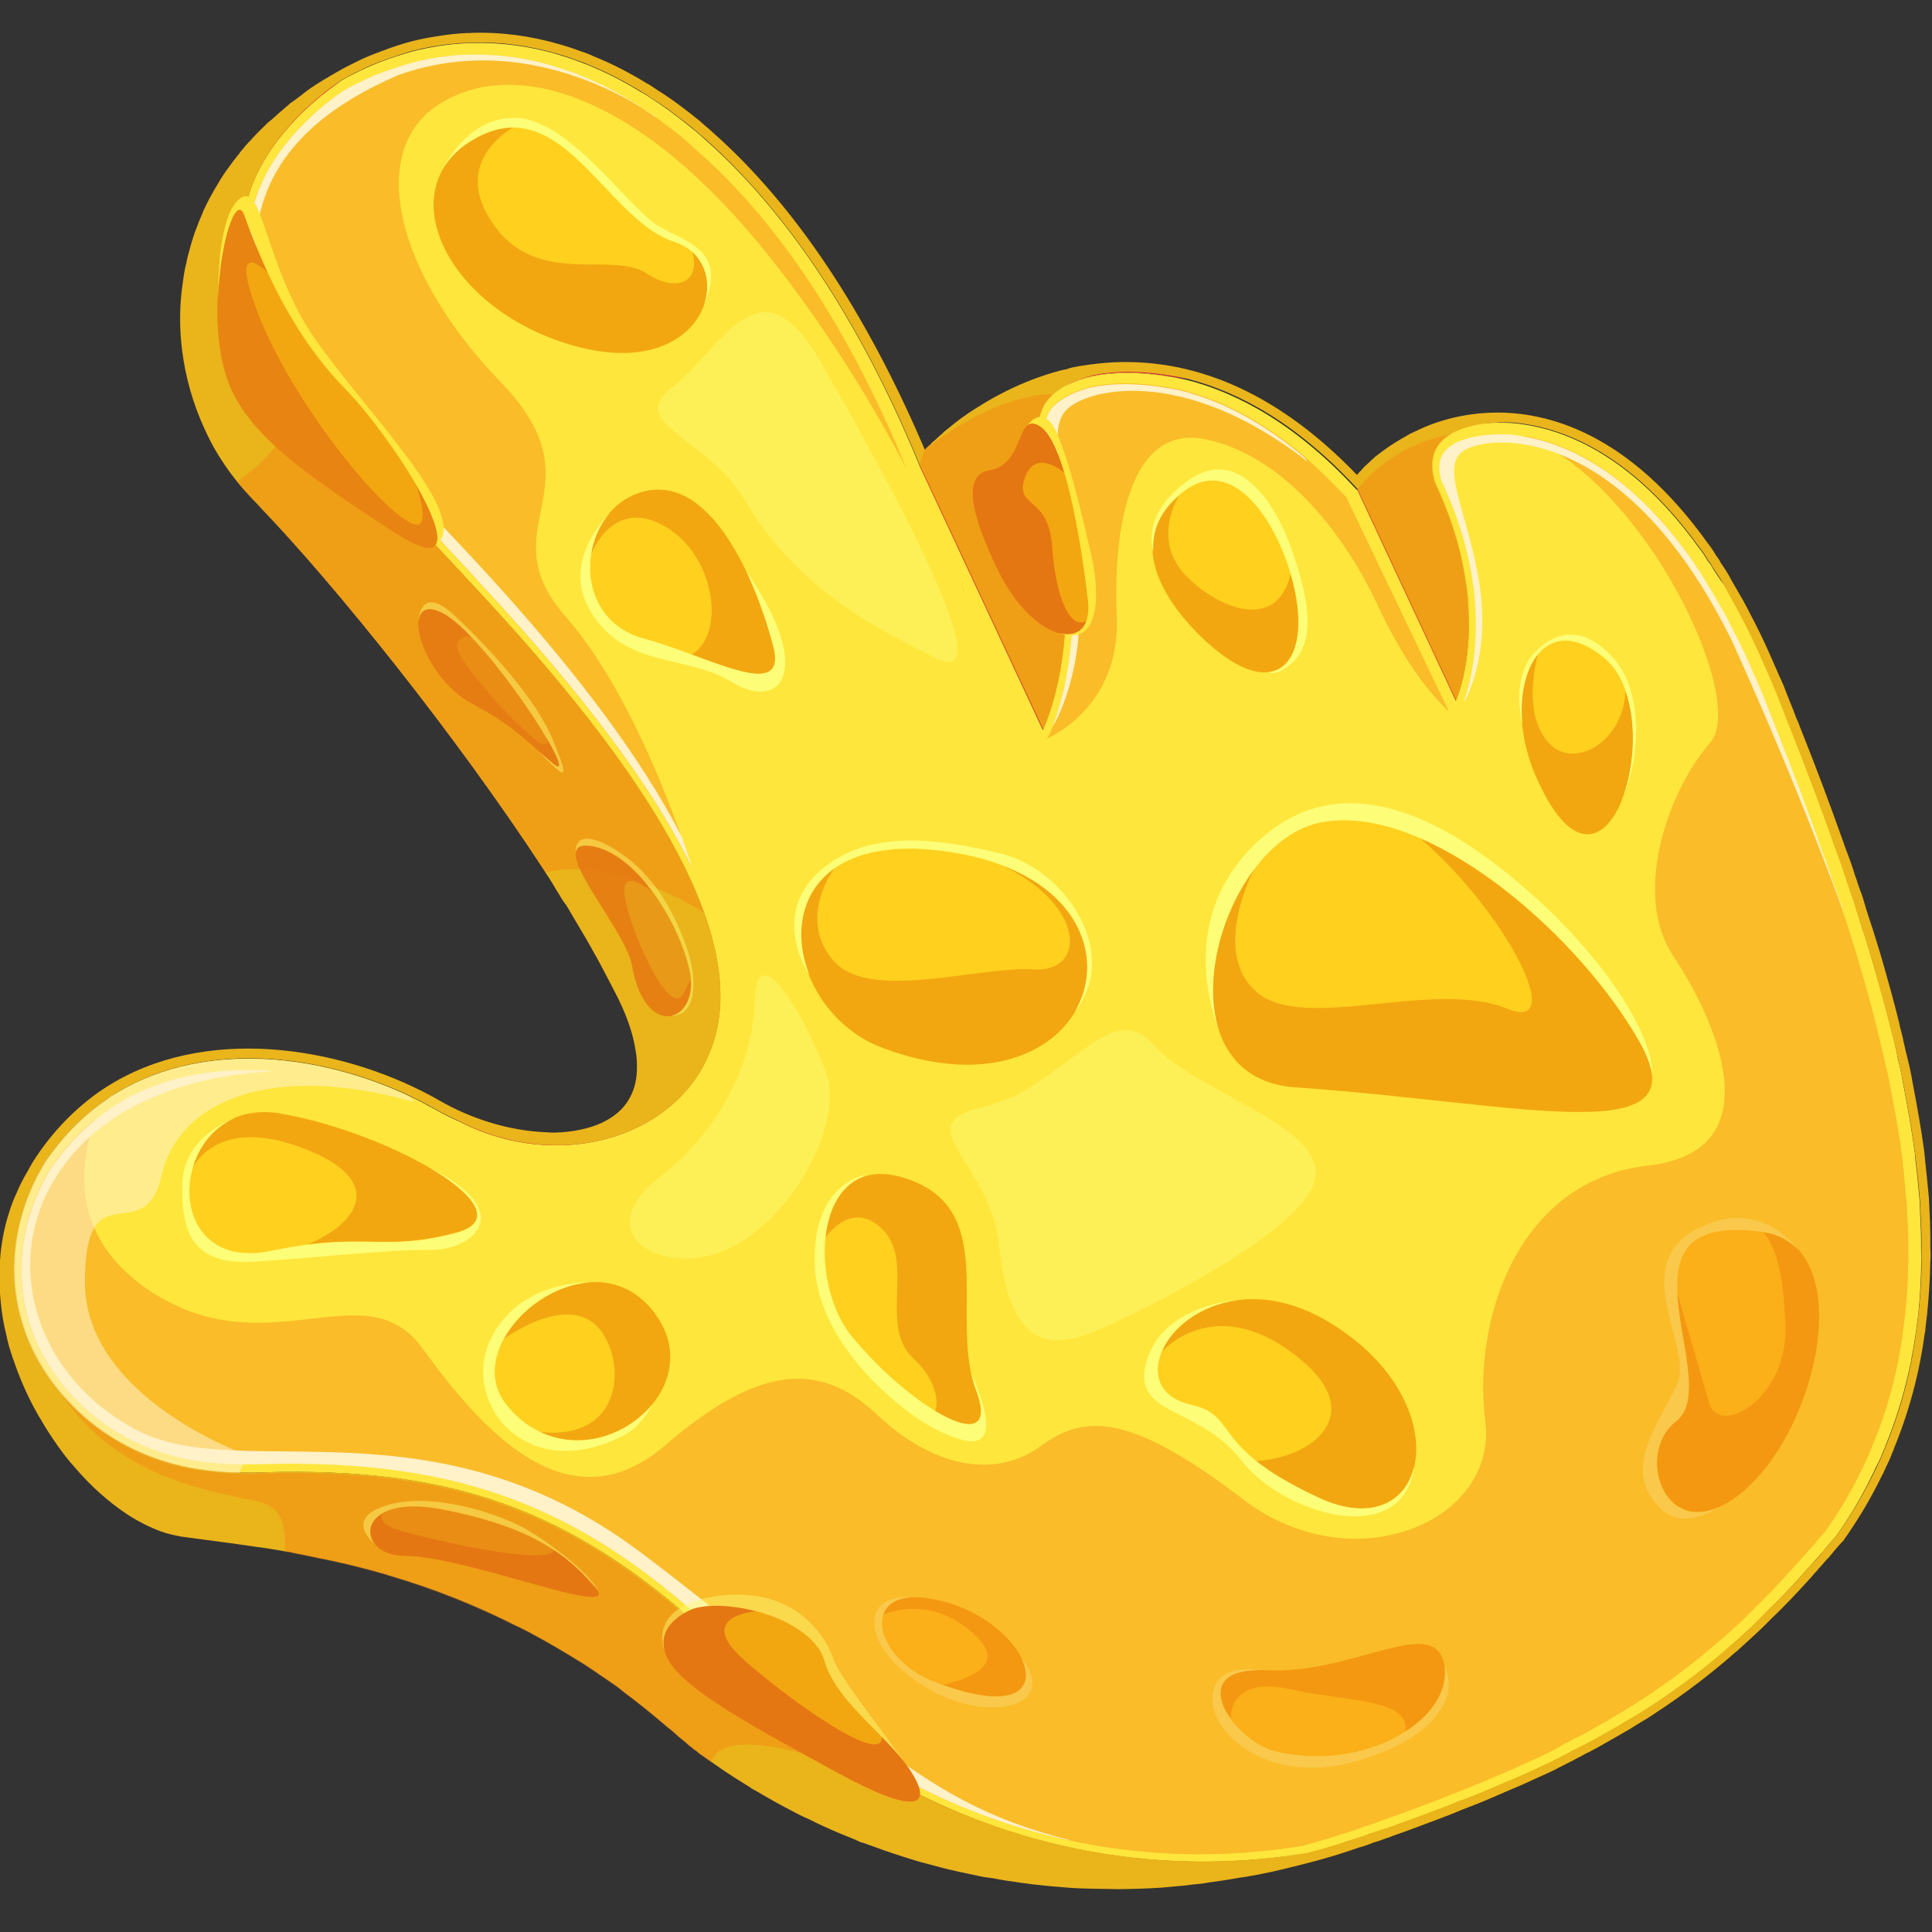 <?xml version="1.0" encoding="utf-8"?>
<!-- Generator: Adobe Illustrator 25.2.1, SVG Export Plug-In . SVG Version: 6.00 Build 0)  -->
<svg version="1.1" id="Слой_1" xmlns="http://www.w3.org/2000/svg" xmlns:xlink="http://www.w3.org/1999/xlink" x="0px" y="0px"
	 viewBox="0 0 1024 1024" style="enable-background:new 0 0 1024 1024;" xml:space="preserve">
<rect x="0" y="0" width="1024" height="1024" fill="#333333" stroke="none"/>
<style type="text/css">
	.st0{fill:#D31F3C;}
	.st1{fill:#FEE63C;}
	.st2{fill:#EAB41B;}
	.st3{fill:#FFD01E;}
	.st4{fill:#F2A711;}
	.st5{opacity:0.43;fill:#F78512;enable-background:new    ;}
	.st6{fill:#FDFD77;}
	.st7{fill:#F78512;}
	.st8{opacity:0.45;fill:#FDFD77;enable-background:new    ;}
	.st9{fill:#FFF1C8;}
	.st10{opacity:0.73;fill:#E57713;enable-background:new    ;}
	.st11{opacity:0.43;fill:#E57713;enable-background:new    ;}
	.st12{fill:#E57713;}
	.st13{opacity:0.58;fill:#FFF1C8;enable-background:new    ;}
</style>
<g>
	<g>
		<path class="st0" d="M241.8,653.3c-33.5,9-45.2,1.9-78.8,6.3c-5.7,0.8-12,1.8-19.3,3.3c-35.4,7.5-48.1-19.7-42-43
			c0,0,0.1-0.1,0-0.1c4.9-18.1,20.9-33.9,46.6-29.5C207.4,600.3,281,642.7,241.8,653.3z"/>
		<path class="st0" d="M346.3,695c29.7,37.8-20.5,82.9-59.8,63.9c-6.3-3-12.3-7.5-17.6-14c-8.8-10.7-8-23.8-1.7-35.4l0,0
			C281.1,683.6,322.6,664.9,346.3,695z"/>
		<path class="st0" d="M467.4,896.1c-0.3-0.1-0.6-0.2-0.7-0.2C466.3,895.7,466.6,895.7,467.4,896.1z"/>
		<path class="st0" d="M501.5,849.2c46.5,13.1,66.3,68.2-1.9,43.8c-1.7-0.6-3.5-1.2-5.2-2c-19.3-7.5-29.8-24.6-26.2-35.3l0,0
			C470.8,847.8,481.1,843.5,501.5,849.2z"/>
		<path class="st0" d="M517.2,736.7c8.2,21.8-3.8,22-21.6,11.3c-13.6-8.2-30.5-22.9-44.2-39.4c-10.8-13.2-16-34.4-14.1-52.4l0,0
			c2.4-22.8,15.9-40.6,43.4-31.3C530.2,641.3,502.9,698.4,517.2,736.7z"/>
		<path class="st0" d="M341.1,338.6c-22.4-6.1-30.7-26.1-27.8-44.5l0,0c2.3-15.8,13-30.4,29.7-33.8c36.1-7.4,59.2,52.5,67,82.6
			c5.9,23-16.6,14-43.4,4.2C358.3,344,349.5,340.9,341.1,338.6z"/>
		<path class="st0" d="M765.6,883.1c1.9,12.8-6.5,25.7-20.7,34.7c-17.2,11-42.9,16.7-68.9,10.4c-8.5-2-18-9.3-23.7-17.2
			c-9.2-12.6-9-27.2,19.2-25.6C717.3,887.7,761.3,854.4,765.6,883.1z"/>
		<path class="st0" d="M467.8,555.4c-42.1-15.8-59-71.9-25.2-95.3c0.1-0.1,0.2-0.1,0.2-0.1l0,0c13.6-9.4,35.6-13.3,67.6-7.2
			c7.6,1.5,14.6,3.4,20.8,5.9l0,0l0,0C615.6,490.7,574.2,595.2,467.8,555.4z"/>
		<path class="st0" d="M296.1,180.7c-63.2-22.1-88.6-83.7-43.2-107.9c6.7-3.6,13.1-5.2,19.1-5.2c33.6,0.2,55,50.8,85.4,60.6
			c3.8,1.2,7,3.1,9.5,5.3C388.6,152.9,366,205.1,296.1,180.7z"/>
		<path class="st0" d="M705.6,701.4c68.8,42.4,52.4,119.4-6.5,92.5c-15.8-7.3-26.1-13.8-33.3-19.5c-19.4-15.6-15.6-25.6-34.7-29.9
			c-16.6-3.7-20.5-15.8-15.5-27.8c0,0,0-0.1,0.1-0.2C624.7,695.2,661.6,674.4,705.6,701.4z"/>
		<path class="st0" d="M637.2,337.9c-23-22.2-39.5-53.3-11.5-76.3c0.5-0.4,1-0.8,1.5-1.3c25.1-19.2,47.9,13.1,56.9,43.8
			c1.8,5.9,3,11.9,3.6,17.3C691.6,355.3,672.1,371.4,637.2,337.9z"/>
		<path class="st0" d="M686.6,576.4c-56.9-3.9-51.7-76.6-21.7-116.1c9-11.9,20.4-20.7,32.9-24c16.5-4,35.4-0.5,54.9,7.9
			c44.6,19.5,91.6,65.3,115.7,107C903,611.1,807.7,584.7,686.6,576.4z"/>
		<path class="st0" d="M924.3,790.1c-40.1,34.3-59.2-19.1-36-36.9c14.5-11.1,1.7-43.3,0.6-68.6c-0.9-20.9,6.5-37.1,44.7-31.9
			c0.3,0.1,0.6,0,0.9,0.1C984.7,660.8,964.1,756.1,924.3,790.1z"/>
		<path class="st0" d="M850.7,348.9c4.9,4.2,8.6,10.1,10.9,17c15,42.3-15.3,119.5-47.6,45.4c-11.1-25.5-9.3-52.1,1.2-64.6l0,0
			C823,337.4,835.4,336.1,850.7,348.9z"/>
		<path class="st1" d="M907.8,301.2c-0.2-0.6-0.6-1.1-1-1.7c-0.3-0.6-1-1.4-1.6-2.1c-1.4-2.4-2.8-4.7-4.5-6.7
			c-32.2-44.9-67.3-63.5-98.5-66.4c0,0-17.3-1.5-30,4.3c-9.4,4.2-16.3,12.1-11.8,27.4l0,0c9.2,19.4,14.1,37.2,16.3,52.5
			c0.4,2.5,0.8,4.8,1,7c0.3,2.4,0.4,4.9,0.5,7.2c1.8,30.5-6.6,48.8-6.6,48.8l-52.2-111.8l-0.1,0.1c-0.1-0.1-0.3-0.3-0.4-0.4
			c-30.6-33.1-61.3-50.8-90.1-58.1c0,0-0.1,0-0.2,0c-23.5-5.1-39.8-3.9-49.9-1.8c-0.1,0.1-0.2,0.1-0.3,0.1c-4,1.1-8.6,2.6-12.8,4.6
			c-0.2,0.1-0.3,0.2-0.3,0.2c-5.7,2.9-10.8,7-13.1,12.7c-7,17,1.5,33.5,6.3,58.3c0.1,0.2,0.1,0.4,0.1,0.6
			c16.4,63.9-5.9,110.9-5.9,110.9L488,248.1c-0.1,0.1-0.1,0.1-0.1,0.1c-0.3-0.9-0.8-2-1.1-2.8C454.8,168,415.8,111.2,374,74.2
			c-2.3-2-4.7-4.3-7.2-6.2c-7.3-5.9-14.6-11.4-22-16.1c-1.7-1.2-3.5-2.4-5.4-3.3c-9.1-5.6-18.4-10.3-27.7-14.1
			c-2-0.8-4.2-1.7-6.4-2.4c-3.6-1.4-7.4-2.6-10.9-3.6c-14.9-4.3-29.9-6.1-44.7-5.7c-0.7,0.1-1.2,0.1-2.1,0.1
			c-9.7,0.4-19.5,1.9-29.2,4.4c-4.9,1.4-10,3-14.8,4.8c-4.4,1.6-8.7,3.4-13,5.5c-3.2,1.6-6.6,3.3-9.7,5.1c0,0-65.3,40.9-49.8,98.8
			s67.4,112.8,120.9,170.2c53.5,57.4,128.8,146.5,129.7,214.9c1.1,68.5-75.8,99.8-138.1,67.9l0,0c-4.4-1.8-8.7-4.1-13-6.5
			c-4.4-2.4-8.9-4.9-13.7-7.1c-45.1-21.4-107.1-30.3-154.6-1.9c-2.1,1.2-4.1,2.5-6.1,4c-4.5,3.1-9,6.7-13.2,10.6
			c-6.4,6-12.4,12.8-17.8,20.6c0,0-0.1,0.1-0.1,0.2c-0.1,0.1-0.1,0.1-0.2,0.1c-0.1,0.2-0.3,0.4-0.5,0.8c-0.3,0.5-0.7,1.2-1.2,2
			c-6.5,10.7-26,48.5-8.2,92.6c10.7,26.5,40.1,61,90.5,68.8c3,0.4,5.8,0.8,8.9,1.1c4.1,0.4,8.2,0.6,12.6,0.7
			c3.7,0.1,7.4,0.1,11.3-0.1c103-3,170.9,19.3,253.3,101.4c82.5,82.1,190.7,118.5,301.7,100.4l0,0c3.6-0.9,7-1.8,10.7-3
			c1.7-0.5,3.5-1,5.4-1.6c3-1,6.4-2.1,9.7-3.1c1.4-0.3,2.8-0.8,4.1-1.3c0.3-0.2,0.8-0.3,1-0.4c0.7-0.1,1.4-0.4,1.7-0.6
			c2.6-0.6,4.9-1.6,7.3-2.5c1.5-0.4,2.7-0.9,3.9-1.2c5-1.7,9.5-3.5,14.2-5.2c4.9-1.8,9.8-3.7,14.7-5.5c2.2-0.9,4.5-1.6,6.6-2.7
			c6-2.1,11.7-4.4,17-6.7c5.1-2.2,9.8-4.2,14.5-6.1c6.2-2.7,11.9-5.4,17.4-8c1.3-0.6,2.4-1.3,3.7-1.9c1.9-1,3.6-1.7,5.4-2.7
			c0.7-0.3,1.3-0.6,1.7-0.9c0.2-0.1,0.2-0.1,0.2-0.1l1.3-0.8c1.4-0.6,2.9-1.3,4.2-2c3.6-1.8,7-3.6,10.3-5.5
			c5.8-3.2,11.4-6.5,16.7-9.7l0.4-0.2c3.7-2.2,7.2-4.3,10.4-6.5c15.7-10.4,29.3-20.8,41.9-31.9c0.2-0.1,0.5-0.3,0.6-0.6
			c3.6-3.2,7.1-6.3,10.7-9.8c2.5-2.4,4.9-4.8,7.3-7.4c6.8-6.5,13.3-13.3,19.6-20.4c1.6-1.9,3.4-3.7,5-5.6c1.7-1.8,3.3-3.9,5.3-5.8
			c0.1-0.3,0.5-0.5,0.6-0.9c0.7-0.9,1.6-1.9,2.3-2.8c1.3-1.5,2.6-3,3.9-4.4c7.8-10.9,14.5-22.5,20.1-34.2c0.2-0.3,0.4-0.8,0.5-1
			c0.5-1.3,1-2.2,1.6-3.3c1.3-2.5,2.4-5.1,3.4-7.8c0.3-0.4,0.5-0.9,0.6-1.5c7.9-19.1,13.3-39.2,16.2-60c0.3-0.6,0.2-1.4,0.3-2.1
			c0.3-2.7,0.7-5,1-7.5c0.9-9.1,1.5-18.3,1.6-27.6c0.2-2.3,0.2-4.8-0.1-7.4c0.1-6.1-0.1-12.5-0.5-18.8c0-4.1-0.3-7.9-0.7-11.6
			c-0.4-5-0.9-9.7-1.5-14.6c-0.3-1.8-0.4-3.5-0.5-5.2c-1.6-12-3.7-24-6.1-36.5c-0.8-4.4-1.6-8.9-2.8-13.3c-0.1-0.1,0-0.1,0-0.2
			c-0.2-0.5-0.2-1-0.3-1.4c-0.4-2.2-0.9-4.4-1.5-6.9c-0.1-0.1,0.1-0.3-0.1-0.6c-0.6-2.3-1.1-4.7-1.8-6.9c0-0.6-0.2-1-0.3-1.4
			c-1.5-6-3-11.9-4.7-17.8c-2.4-8.6-4.9-17.3-7.6-26.3c-1.1-3.7-2.3-7.4-3.6-11.2c-0.7-2.5-1.6-4.9-2.3-7.4
			c-0.2-0.4-0.2-0.9-0.4-1.4c-0.5-1.8-1.1-3.7-1.9-5.5c-0.4-1.4-0.8-2.8-1.4-4.1c0.1-0.3,0-0.4,0-0.5c-0.5-1.2-0.8-2.4-1.3-3.6
			c-1.5-5.2-3.3-10.3-5.3-15.4c-0.5-1.2-0.8-2.4-1.3-3.6c-7-20-14.8-40.5-22.9-61.1c-0.5-1.3-0.9-2.5-1.4-3.7
			c-2.1-5.6-4.4-11.1-6.5-16.7c-0.7-1.7-1.4-3.3-2.1-4.9c-0.3-0.5-0.5-1.1-0.7-1.7c-1.6-3.7-3.3-7.4-4.8-10.9
			c-3.2-7.3-6.6-14.2-10-20.8c-1.3-2.7-2.8-5.5-4.4-8.2l-5.6-9.7C911.6,307.2,909.7,304.1,907.8,301.2z M466.6,895.8
			c-0.3-0.2-0.1-0.1,0.8,0.3C467,896.1,466.7,896,466.6,895.8z"/>
		<path class="st1" d="M901.9,305c-0.2-0.3-0.5-0.8-0.7-1.2c-0.2-0.3-0.3-0.6-0.5-0.8c-0.2-0.4-0.6-0.9-1-1.3
			c-0.2-0.3-0.4-0.5-0.6-0.8c-1.5-2.6-2.7-4.5-4.3-6.4c-31.6-44.2-63.8-59.2-87.3-63.2c-2.5-0.5-5.1-0.8-7.5-1.1
			c-0.1,0.1-16.2-1.3-27.5,3.8c-0.9,0.4-1.7,0.9-2.5,1.3c-4.5,2.6-9.9,7.3-6.5,19.3c8.5,18,14.1,36.1,16.6,53.3c0.5,2.6,0.8,5,1,7.6
			c0.3,2.6,0.5,5.1,0.5,7.4c1.4,24.7-3.5,41.6-6,48.1c-0.7,1.9-1.1,2.9-1.1,3c-0.5,1-1.2,1.8-2.1,2.4c-0.7,0.4-1.7,0.7-2.6,0.7
			c-0.9,0-1.6-0.2-2.3-0.5l0,0c-0.8-0.4-1.6-1.1-2.1-1.9c-0.1-0.1-0.1-0.1-0.1-0.2l-0.2-0.4l-51.7-110.9c0,0,0,0-0.1-0.1
			c-27.5-29.7-56.8-48.6-87.5-56.5c-23.1-5-38.6-3.7-47.7-1.7c0,0-0.1,0.1-0.2,0.1c-3,0.7-7.4,2.1-11.4,4.1l-0.5,0.3
			c-0.6,0.3-1.1,0.6-1.7,1c-4.6,2.6-7.5,5.7-9,9c-4.4,10.7-1.7,21.5,2.2,36.3c1.4,5.7,3.1,12,4.3,18.7c0.1,0.3,0.1,0.7,0.3,1.1
			c16.5,64.7-5.5,112-6.4,113.9c-0.4,1-1.2,1.8-2.1,2.4c-0.7,0.4-1.7,0.7-2.6,0.6c-2.1,0.1-3.9-1.1-4.7-3l-34.1-73.1l0,0l-0.1-0.2
			l-30-64.3c-0.2-0.4-0.5-0.8-0.8-1.3c-0.3-0.8-0.7-1.8-1-2.6C450,174.2,412.6,117.3,369.3,78.9l-1.8-1.7c-1.7-1.5-3.5-3-5-4.4
			C356.6,68,348.9,62,340.6,57c-1.7-1.2-3.3-2.2-5.1-3.3c-8.5-5.3-17.6-9.9-27.1-13.7c-1.7-0.9-3.7-1.6-6.1-2.3
			c-3.1-1.2-6.7-2.4-10.4-3.4c-14-4-28.4-5.9-42.9-5.5c-0.7,0-1.3,0.1-2.2,0c-9.3,0.4-18.9,1.8-28.1,4.2c-4.9,1.4-9.7,3-14.5,4.7
			c-4.3,1.6-8.5,3.3-12.5,5.3c-3.3,1.6-6.5,3.2-9.2,4.8c-0.7,0.4-61.8,39.6-47.6,93c14.8,55.7,64.5,109,117.2,165.2l2.5,2.8
			c55.1,59.1,92.4,109.2,112.8,151.6l0,0c12,24.9,18.1,47.1,18.4,66.8c0.5,30.8-14.4,57.3-40.8,72.5c-15.1,8.7-32.7,13.2-50.9,13.2
			c-18.1,0-36.6-4.3-53.7-13.1c-4.3-1.9-8.7-4.1-13.5-6.8c-22.8-13-51.2-22.7-80.4-25.4c-0.1,0.1-0.2,0-0.5,0
			c-28-2.5-56.5,1.5-80.7,15.5l-1.5,0.9c-2,1.1-3.9,2.4-5.9,3.9c-2.3,1.6-4.7,3.3-6.9,5.2c-1.9,1.5-3.8,3.1-5.7,4.9
			c-6.5,6.1-12.1,12.6-17.1,19.8l-1.9,2.8c-6.2,10-24.7,46-7.8,87.9c10.9,26.9,39.3,58.3,86.5,65.6c2.9,0.5,5.6,0.7,8.6,1
			c7.4,0.7,15.2,0.9,23.2,0.7c110.3-3.3,177.7,23.7,257.3,102.9c50.2,50,109.2,82.5,172.3,96.2c40.1,8.7,82,9.7,124.3,2.8l0.5-0.2
			c3.2-0.9,6.5-1.6,10-2.8c1.6-0.4,3.4-1,5.2-1.6l3.5-1.1c2-0.7,4.1-1.4,6.6-2.1c1.2-0.3,2.3-0.7,3.5-1.1c0.2-0.1,0.5-0.3,0.7-0.3
			c0.2-0.1,0.4-0.1,0.7-0.3c0.2-0.1,0.5-0.2,0.6-0.2c0.4-0.2,0.8-0.5,1.3-0.5c2.1-0.6,4.3-1.4,6.4-2.1c0.1-0.1,0.7-0.3,0.9-0.3
			c0.6-0.2,1.2-0.5,1.8-0.7c0.6-0.2,1.2-0.5,1.7-0.6c5-1.7,9.5-3.5,14.1-5.1c4.9-1.8,9.9-3.7,14.5-5.4c1-0.4,2-0.9,3-1.2
			c1.1-0.4,2.3-0.8,3.2-1.4c0.2-0.1,0.4-0.2,0.6-0.2c5.2-1.9,10.7-4.1,16.7-6.7l5.9-2.5c2.9-1.3,5.8-2.5,8.6-3.6
			c4.4-1.9,8.5-3.9,12.5-5.7l4.9-2.2c0.7-0.4,1.3-0.6,1.8-0.9l1.8-0.9c1.6-0.8,3.2-1.6,4.7-2.5c0.2-0.1,0.5-0.3,0.7-0.4
			c0.3-0.2,0.5-0.3,0.8-0.5c0.1-0.1,1.7-1,1.7-1c0.1-0.1,0.3-0.2,0.5-0.3c1.3-0.6,2.5-1.2,3.9-2c3.7-1.9,6.9-3.5,10.1-5.3
			c2.8-1.6,5.7-3.1,8.5-4.8c2.8-1.6,5.5-3.2,8.5-5.1c3.4-1.9,6.7-4,10.2-6.4c15.4-10.2,28.9-20.5,41.4-31.5c0.1-0.1,0.3-0.2,0.4-0.2
			c0.1-0.1,2.1-1.8,2.1-1.8c2.9-2.7,5.8-5.2,8.7-8c2.4-2.4,4.9-4.7,7.4-7.4c5.9-5.7,12.1-12.1,19.2-20c0.8-1,1.7-1.8,2.5-2.8
			c0.8-1,1.7-1.8,2.7-3.1c0.7-0.8,1.5-1.6,2.2-2.4c0.8-1,1.6-1.9,2.6-2.9c0.3-0.5,0.7-0.9,0.9-1l2.6-3.1c0,0,3.1-3.5,3.7-4.2
			c7.4-10.3,13.9-21.4,19.5-32.9c0.1-0.3,0.3-0.5,0.4-0.8c0.4-1.1,0.9-2.1,1.4-3l0.4-0.8c1.1-2.1,2.1-4.6,3.1-7.3
			c0-0.1,0.3-0.7,0.4-1c0-0.1,0.1-0.4,0.3-0.6c7.7-18.8,13-38.5,15.8-58.8c0-0.2,0.1-0.5,0.1-0.8c0-0.4,0.1-0.8,0.1-1.2
			c0.2-1.8,1-7.4,1-7.4c0.9-9.4,1.5-18.5,1.7-27.3c0.1-2.2,0.1-4.4,0-7.3c0.1-5.3,0-11.1-0.5-18.6c0-3.4-0.3-6.9-0.8-11.3
			c-0.4-4.9-0.8-9.6-1.4-14.4c-0.2-1.1-0.2-2.3-0.3-3.4l-0.2-1.9c-1.5-10.7-3.4-22.2-6.1-36.2c-0.7-4.3-1.6-8.6-2.8-13
			c-0.1-0.3-0.4-1.9-0.4-1.9c-0.5-2.1-0.8-4.3-1.5-6.5c-0.1-0.2-0.4-1.6-0.4-1.6c-0.5-2-0.9-4-1.5-5.9c-0.1-0.4-0.2-0.5-0.2-1
			c-0.1-0.1-0.2-0.6-0.1-0.7c-1.4-5.9-2.9-11.8-4.6-17.7c-2.6-9.2-5-17.8-7.6-26.1c-1.1-3.7-2.3-7.4-3.5-11.3
			c-0.3-0.9-0.6-1.7-0.9-2.7c-0.3-0.8-0.6-1.7-0.8-2.5l0,0l-0.1-0.1c-0.2-0.5-0.3-1.2-0.5-1.8c-0.2-0.4-0.3-0.8-0.4-1
			c-0.1-0.1-0.2-0.3-0.1-0.4c-0.6-1.7-1.1-3.4-1.9-5.5c-0.4-1.1-0.8-2.2-1.2-3.3l-0.2-0.6c-0.2-0.3-0.2-0.6-0.2-0.9l-0.2-0.3
			c-0.2-0.8-0.5-1.6-0.8-2.3c-0.1-0.2-0.1-0.4-0.3-0.7c-1.5-5-3.2-9.9-5.3-15.2l-0.3-0.8c-0.2-0.8-0.5-1.5-0.8-2.2
			c-0.1-0.2-0.2-0.3-0.2-0.5c-6.5-18.6-14.1-38.6-22.9-61.1c-0.4-1.1-0.9-2.1-1.4-3.5c-0.9-2.7-2.1-5.4-3.1-8
			c-1.1-2.8-2.3-5.7-3.3-8.5c-0.3-0.7-1.6-3.9-2-4.7c-0.3-0.5-0.4-1-0.7-1.7l-0.6-1.5c-1.5-3.2-2.9-6.4-4.2-9.4
			c-3.2-7.3-6.6-14.2-10-20.6c-1.4-2.6-2.6-5.2-4.1-7.8l-5.6-9.7C905.9,311,904,308,901.9,305z"/>
		<path class="st1" d="M101.7,619.9C101.8,619.8,101.8,619.8,101.7,619.9c4.9-18.3,21-34,46.6-29.7c59,10,132.7,52.5,93.5,63.1
			c-33.5,9-45.2,1.9-78.8,6.3c-5.7,0.8-12,1.8-19.3,3.3C108.4,670.4,95.6,643.3,101.7,619.9z"/>
		<path class="st1" d="M267.1,709.5c14-25.9,55.5-44.7,79.1-14.6c29.7,37.8-20.5,82.9-59.8,63.9c-6.3-3-12.3-7.5-17.6-14
			C260,734.2,260.7,721.2,267.1,709.5L267.1,709.5z"/>
		<path class="st1" d="M466.6,895.8c-0.3-0.2-0.1-0.1,0.7,0.2C467,896.1,466.7,896,466.6,895.8z"/>
		<path class="st1" d="M501.5,849.2c46.5,13.1,66.3,68.2-1.9,43.8c-1.7-0.6-3.5-1.2-5.2-2c-19.3-7.5-29.8-24.6-26.2-35.3l0,0
			C470.8,847.8,481.1,843.5,501.5,849.2z"/>
		<path class="st1" d="M480.9,624.7c49.3,16.6,22,73.7,36.4,112c8.2,21.8-3.8,22-21.6,11.3c-13.6-8.2-30.5-22.9-44.2-39.4
			c-10.8-13.2-16-34.4-14.1-52.4l0,0C439.9,633.1,453.4,615.4,480.9,624.7z"/>
		<path class="st1" d="M693.2,982.3c-2.4,0.6-4.8,1.3-7,1.8c-7,1.8-14,3.4-20.8,4.8c-2.9,0.6-5.8,1.1-8.7,1.4l0,0
			c-5.7,1.1-11.3,1.9-16.8,2.8c-2.7,0.5-5.7,0.7-8.5,0.9c-5.4,0.8-10.7,1.1-16.1,1.6c-8,0.4-15.8,0.8-23.5,0.7
			c-5.1,0-10.2-0.1-15.3-0.1c-5-0.2-9.9-0.4-14.7-0.9c-5-0.4-9.7-0.9-14.4-1.4c-1.1-0.1-2.2-0.2-3.2-0.4c-3.4-0.5-6.9-1-10.2-1.6
			c-0.3-0.1-0.7-0.1-1-0.2c-2-0.2-3.9-0.6-6-1c-2.3-0.3-4.6-0.6-6.7-1.1c-6.7-1.4-13.1-2.8-19.2-4.4l-12.2-3.3
			c-2.7-0.7-5.3-1.6-7.8-2.5c-5.8-1.9-11.5-3.8-17.1-5.8c-1.8-0.6-3.5-1.2-5.2-1.9l-0.1,0.1c-0.5-0.2-1.1-0.4-1.6-0.7
			c-0.5-0.2-1-0.5-1.6-0.7c-3-1-5.6-2.2-8.4-3.4c-5.5-2.3-10.9-4.8-15.8-7.3l0,0c-3-1.4-5.9-2.7-8.8-4.3c-1.4-0.8-2.9-1.6-4.3-2.3
			c-1.4-0.8-2.8-1.5-4.1-2.2c-2.7-1.4-5.3-2.9-7.8-4.4l0,0c-1.7-1-3.2-1.8-4.8-2.7l-0.1-0.2c-0.5-0.4-1-0.6-1.5-0.9
			c-1-0.7-2-1.3-3.1-1.8c-1.5-0.9-2.9-1.7-4.3-2.6c-2.8-1.9-5.3-3.4-7.8-5.2c-0.9-0.6-1.7-1.2-2.5-1.8c-0.7-0.6-1.5-1.1-2.2-1.7
			c-1.5-1-2.8-2-4-2.9l0,0c-0.6-0.4-1.2-0.8-1.8-1.2c-0.5-0.7-1.1-1-1.6-1.5c-0.6-0.4-1.2-0.9-1.7-1.2c-0.4-0.4-0.9-0.6-1.2-0.9
			c-0.1-0.2-0.4-0.4-0.6-0.5s-0.5-0.4-0.7-0.5c-0.4-0.4-0.7-0.7-1.1-1c-0.3-0.2-0.6-0.5-0.8-0.8l0,0c-0.5-0.5-1-0.8-1.4-1.1l0,0
			c-0.9-0.7-1.4-1.2-1.4-1.2c-1-0.9-2.1-1.9-3.1-2.8c-1-0.9-2.1-1.8-3.2-2.6c-7.6-6.5-15.4-12.8-23.1-18.6c-0.5-0.5-1-0.9-1.6-1.2
			c-1.8-1.4-3.7-2.7-5.6-4.1c-0.8-0.5-1.7-1.2-2.5-1.7c0,0,0,0-0.1-0.1l0,0c-2-1.3-4-2.8-6-4.1c-2-1.3-4-2.7-6.1-3.9
			c-9.2-5.8-18.3-11.1-27.2-16.1c-3-1.5-5.8-3.1-9-4.5c-23.5-11.8-46.1-20.3-67.6-26.7c-0.9-0.3-1.8-0.6-2.7-0.8
			c-0.8-0.3-1.8-0.6-2.7-0.7c-2.9-0.8-5.7-1.5-8.5-2.3c-2.8-0.8-5.5-1.4-8.3-2.1l0,0c-1.3-0.4-2.7-0.7-4-0.9c-4.2-1-8.1-1.9-12-2.5
			c-1.3-0.3-2.6-0.6-3.9-0.9c-2.6-0.6-5.2-1.1-7.7-1.5c-1.3-0.3-2.5-0.5-3.8-0.7c-5-0.9-9.8-1.6-14.4-2.4l0,0
			c-2.3-0.3-4.6-0.6-6.9-1c-6.8-0.9-12.9-1.6-19-2.6l0,0c-5.9-0.8-11.5-1.3-16.4-2.1c-1.7-0.4-3.4-0.7-5.2-1.2
			c-1.8-0.5-3.5-0.9-5.4-1.6c-5.3-1.9-10.8-4.6-16.1-8.1c-2-1.3-4.1-2.8-6.2-4.4c-2.6-2-5.2-4.1-7.8-6.3c-1.1-1-2.2-2.1-3.4-3
			c-3.3-3.2-6.6-6.8-9.9-10.4c-0.8-1-1.8-2.1-2.6-3.1c-0.1-0.1-0.1-0.2-0.2-0.4c-1.4-1.7-2.7-3.4-4-5.2c-1.5-2-3-4.1-4.3-6.2
			c-2.3-3.3-4.5-6.7-6.6-10.4c-0.8-1.4-1.7-2.9-2.5-4.3c-1.5-2.8-2.8-5.6-4.3-8.5c-2.9-6.1-5.3-12.5-7.5-19
			c-0.5-1.6-1.1-3.1-1.5-4.7c-0.6-2-1.2-4.2-1.5-6.2c-1.5-6.1-2.5-12.4-3.1-18.8c-0.5-5.1-0.7-10.1-0.4-15.3
			c0.2-8.2,1.4-16.6,3.7-24.8c0.2-0.7,0.5-1.8,0.7-2.4c0.8-3.1,1.9-6,3.1-8.9l0.1-0.1c1.8-4.4,4-8.8,6.5-13c0.8-1.6,1.6-3,2.5-4.5
			c0.4-0.5,0.6-1,0.9-1.4c-6.5,10.7-26.1,48.4-8.2,92.6c10.7,26.5,40,61.1,90.5,68.8c2.9,0.5,5.8,0.9,8.9,1.1
			c7.4,0.7,15.4,1,23.8,0.7c103-3,170.9,19.3,253.3,101.4C474,964.2,582.2,1000.6,693.2,982.3z"/>
		<path class="st1" d="M243.6,594.5c14.9,6.7,30.8,10.4,45.5,11c1.9,0.3,3.9,0.3,5.8,0.3c9.7-0.2,18.8-2.1,26.4-5.5
			c1.4-0.7,2.7-1.4,4.1-2.2l0.7-0.4c3.5-2,6.4-4.4,8.9-7.5c0.9-1,1.7-2.1,2.4-3.2c0.5-0.7,0.8-1.4,1.1-2c1-1.6,1.7-3.2,2.5-5
			c0.4-0.8,0.7-1.9,0.9-2.8c0.4-1.4,0.7-2.7,1-4.3c0.3-1.4,0.3-2.9,0.4-4.5c0.1-1.2,0.1-2.2,0-3.4c0-2.8-0.2-5.6-0.7-8.7
			c-0.1-0.1,0-0.2-0.1-0.3c-0.3-2.1-0.7-4.1-1.2-6.2c-0.5-2.2-1.1-4.5-2-6.8c-0.8-2.3-1.6-4.8-2.7-7.2c-1.1-2.5-2.2-5.1-3.4-7.6
			c-0.2-0.4-0.3-0.8-0.6-1.3c-2.1-4-4.2-8.3-6.5-12.6c-3.2-6.1-6.6-12.4-10.3-18.7c-1.7-2.9-3.4-5.9-5.1-8.8c-1.7-3-3.5-5.9-5.4-9
			l-0.4-0.7c-0.3-0.6-0.8-1.2-1.1-1.7c-1.3-2.1-2.7-4.3-4.1-6.5c-0.3-0.6-0.6-1.1-1-1.7c-0.3-0.6-0.8-1.2-1.1-1.7l-0.2,0.1
			c-1.4-2.4-3-4.9-4.7-7.3c-27.4-41.9-61.1-87.1-92.3-125.5c-1.7-2-3.3-4.1-4.9-6c-3.3-4-6.5-7.8-9.6-11.6
			c-4.8-5.7-9.4-11.1-14-16.5c-2.6-3.1-5.2-6.1-7.8-9c-1.8-2.1-3.6-4-5.3-5.9c-1.4-1.6-2.8-3.1-4.1-4.6c-1.3-1.5-2.7-2.9-4-4.4
			c-2.7-2.9-5.3-5.7-7.7-8.2c-0.4-0.5-0.9-1-1.3-1.5c-0.8-0.9-1.7-1.8-2.5-2.7c-0.4-0.4-0.8-0.8-1.2-1.2c-1-1.1-2.1-2.1-3.1-3.3
			c-0.7-0.7-1.3-1.5-2-2.2c-1.1-1.2-2.2-2.5-3.2-3.8c-1-1.3-1.9-2.5-2.9-3.8c-0.1-0.2-0.3-0.5-0.5-0.7c-1-1.5-2.1-3-3.1-4.5
			l-0.1-0.1c-0.7-1.1-1.5-2.2-2.2-3.3l-0.1-0.1c-1.8-2.9-3.6-6-5.1-9.1c0,0,0,0-0.1-0.1c-0.8-1.5-1.5-3.1-2.2-4.7
			c-2.9-6.3-5.3-12.8-7.3-19.5c-0.5-2-1-3.9-1.6-5.9c-0.2-0.9-0.4-1.9-0.7-2.9c-0.3-1.3-0.5-2.7-0.8-4c-0.2-0.5-0.3-1.1-0.3-1.6
			c-0.3-2.1-0.7-4.2-0.9-6.3c-0.9-7.2-1.2-14.5-0.8-21.8c0.2-4.4,0.6-8.8,1.2-13.2c0.1-0.5,0.1-1.1,0.2-1.8c0.1-0.5,0.2-1.1,0.3-1.7
			c0,0,0,0,0-0.1c0.2-1.5,0.5-2.8,0.8-4.3c0.3-1.4,0.7-2.9,1-4.3l0,0c1-4.1,2.1-8,3.4-11.9c0.2-0.6,0.3-1,0.4-1.6
			c0.3-0.8,0.7-1.6,1-2.4c0.7-2,1.5-4,2.4-6c0.3-0.8,0.6-1.5,0.9-2.3c1.1-2.5,2.3-4.8,3.6-7.2c1.2-2.2,2.5-4.5,3.9-6.8
			c0.9-1.5,1.8-3.2,2.8-4.6l0,0c1-1.3,1.8-2.7,2.9-3.9c0-0.1,0.1-0.2,0.3-0.4c0.8-1.4,1.9-3,3-4.1c0.3-0.3,0.6-0.9,0.9-1.2
			s0.5-0.8,0.9-1.1c0.7-1,1.5-1.9,2.2-2.8c0.1-0.1,0.1-0.1,0.2-0.1c0.4-0.5,0.9-1.1,1.4-1.5c0.4-0.5,0.9-1.1,1.4-1.5
			c0.2-0.5,0.6-0.7,0.9-1.1c2.7-2.8,5.5-5.5,8.2-8.4c0.7-0.5,1.3-1,1.8-1.6c2.7-2.6,5.7-5,8.7-7.5c0.4-0.4,1-0.9,1.4-1.3l0.1-0.1
			c3.3-2.4,6.5-4.9,10.1-7.5c4.1-2.6,8.8-5.6,13.4-8.2c0,0-65.3,40.9-49.8,98.8c15.5,57.8,67.4,112.8,120.9,170.2
			c53.5,57.4,128.8,146.5,129.7,214.9C382.8,595.1,306,626.5,243.6,594.5z"/>
		<path class="st1" d="M366.6,347c-8.3-3-17-6.2-25.4-8.5c-22.4-6.1-30.7-26.1-27.8-44.5l0,0c2.3-15.8,13-30.4,29.7-33.8
			c36.1-7.4,59.2,52.5,67,82.6C415.9,365.8,393.4,356.9,366.6,347z"/>
		<path class="st1" d="M765.6,883.1c1.9,12.8-6.5,25.7-20.7,34.7c-17.2,11-42.9,16.7-68.9,10.4c-8.5-2-18-9.3-23.7-17.2
			c-9.2-12.6-9-27.2,19.2-25.6C717.3,887.7,761.3,854.4,765.6,883.1z"/>
		<path class="st1" d="M467.8,555.4c-42.1-15.8-59-71.9-25.2-95.3c0.1-0.1,0.2-0.1,0.2-0.1l0,0c13.6-9.4,35.6-13.3,67.6-7.2
			c7.6,1.5,14.6,3.4,20.8,5.9l0,0l0,0C615.6,490.7,574.2,595.2,467.8,555.4z"/>
		<path class="st1" d="M296.1,180.7c-63.2-22.1-88.6-83.7-43.2-107.9c6.7-3.6,13.1-5.2,19.1-5.2c33.6,0.2,55,50.8,85.4,60.6
			c3.8,1.2,7,3.1,9.5,5.3C388.6,152.9,366,205.1,296.1,180.7z"/>
		<path class="st1" d="M705.6,701.4c68.8,42.4,52.4,119.4-6.5,92.5c-15.8-7.3-26.1-13.8-33.3-19.5c-19.4-15.6-15.6-25.6-34.7-29.9
			c-16.6-3.7-20.5-15.8-15.5-27.8c0,0,0-0.1,0.1-0.2C624.7,695.2,661.6,674.4,705.6,701.4z"/>
		<path class="st1" d="M552.7,386.7L488,248.2l0.1-0.1c0,0,0,0,0.1-0.1c1.4-1.7,2.9-3.3,4.7-5.1c1-0.9,1.8-1.9,2.8-2.7
			c0.9-0.8,1.7-1.7,2.7-2.6c0.8-0.7,1.6-1.5,2.6-2.5c1-0.8,1.9-1.7,2.8-2.5c0.3-0.2,0.5-0.4,0.7-0.7c0.3-0.2,0.5-0.4,0.8-0.6
			c0.5-0.4,1-0.8,1.6-1.2c1.2-0.9,2.4-1.9,3.6-2.8c1.8-1.3,3.5-2.5,5.4-3.8c1.5-1,2.9-2.1,4.5-3l0,0c1.6-0.9,3.1-1.9,4.8-2.9
			c2-1.1,4.2-2.4,6.5-3.6c0,0,0,0,0.1-0.1c8.7-4.6,18.1-8.6,28.2-11.5l1.4-0.3c1.7-0.5,3-1,4.5-1.1c0.8-0.2,1.4-0.3,2-0.6
			c2-0.5,4-0.8,6-1.2c1.5-0.2,3-0.5,4.5-0.6c4-0.6,8.1-0.9,12.2-1.2c0.1-0.1,0.1-0.1,0.1-0.1c12.2-0.4,24.9,0.7,38,4
			c-23.5-5.1-39.8-3.9-49.9-1.8c-0.1,0.1-0.2,0.1-0.3,0.1c-4,1.1-8.6,2.6-12.9,4.7c-0.2,0.1-0.3,0.2-0.3,0.2
			c-5.7,2.9-10.8,7-13.1,12.7c-7,17,1.5,33.5,6.3,58.4c0.1,0.2,0.1,0.3,0.1,0.6C575.1,339.7,552.7,386.7,552.7,386.7z"/>
		<path class="st1" d="M684,304.3c1.8,5.9,3,11.9,3.6,17.3c3.9,33.7-15.6,49.8-50.5,16.3c-23-22.2-39.5-53.3-11.5-76.3
			c0.5-0.4,1-0.8,1.5-1.3C652.2,241.1,675,273.5,684,304.3z"/>
		<path class="st1" d="M686.6,576.4c-56.9-3.9-51.7-76.6-21.7-116.1c9-11.9,20.4-20.7,32.9-24c16.5-4,35.4-0.5,54.9,7.9
			c44.6,19.5,91.6,65.3,115.7,107C903,611.1,807.7,584.7,686.6,576.4z"/>
		<path class="st1" d="M924.3,790.1c-40.1,34.3-59.2-19.1-36-36.9c14.5-11.1,1.7-43.3,0.6-68.6c-0.9-20.9,6.5-37.1,44.7-31.9
			c0.3,0.1,0.6,0,0.9,0.1C984.7,660.8,964.1,756.1,924.3,790.1z"/>
		<path class="st1" d="M771.6,371.5l-52.2-111.8l0,0c0.5-0.8,1.2-1.6,1.7-2.4c1.3-1.5,2.6-3.1,4.1-4.6c1-1.2,2.1-2.2,3.4-3.4
			c0.5-0.4,1-0.9,1.4-1.4c0.2-0.1,0.3-0.3,0.6-0.5c0.5-0.4,1-0.9,1.6-1.4c0.2-0.1,0.4-0.4,0.7-0.5c0.8-0.6,1.6-1.3,2.5-1.9
			c1.9-1.4,4-2.8,6.1-4.1c2.5-1.5,5.1-3.1,7.8-4.5l0,0c0.9-0.5,2-1,3.2-1.4c11.5-5.7,24.7-9.2,39.1-9.5c3.6-0.1,7.1,0,10.8,0.4
			c0,0,0,0,0.1,0c0,0-52.3-4.2-41.9,31.6l0,0c9.2,19.4,14.1,37.2,16.3,52.5c0.5,2.4,0.8,4.8,1,7c0.3,2.4,0.4,4.9,0.5,7.2
			C780,353.2,771.6,371.5,771.6,371.5z"/>
		<path class="st1" d="M850.7,348.9c4.9,4.2,8.6,10.1,10.9,17c15,42.3-15.3,119.5-47.6,45.4c-11.1-25.5-9.3-52.1,1.2-64.6l0,0
			C823,337.4,835.4,336.1,850.7,348.9z"/>
		<path class="st0" d="M558.6,275.8c16.4,63.9-5.9,110.9-5.9,110.9l-64.7-138.5l0.1-0.1c0,0,0,0,0-0.1c0.5-0.5,0.9-1,1.4-1.5
			c1-1.2,2-2.3,3.2-3.5c0.1-0.1,0.1-0.2,0.2-0.3c2.4-2.5,5-5,7.7-7.4c0.1-0.1,0.1-0.1,0.2-0.1c1-0.8,1.9-1.7,2.8-2.5
			c0.5-0.4,1-0.8,1.5-1.3c0.5-0.4,1-0.8,1.6-1.2c1.2-0.9,2.4-1.9,3.6-2.8c1.8-1.3,3.5-2.5,5.4-3.8c1.5-1,2.9-2.1,4.5-3l0,0
			c3.5-2.3,7.3-4.6,11.2-6.7l0.1,0.1C545.2,235.5,553.6,256.4,558.6,275.8z"/>
		<path class="st0" d="M749.1,234.8c4.3,7.2,8.1,14.3,11.3,21l0,0c9.2,19.4,14.1,37.2,16.3,52.5c0.5,2.4,0.8,4.8,1,7
			c0.3,2.4,0.4,4.9,0.5,7.2c1.8,30.5-6.6,48.8-6.6,48.8l-52.2-111.8l-0.1-0.1c0.6-0.7,1.2-1.6,1.8-2.3c1.7-2.1,3.6-4.2,5.5-6.2
			c0.2-0.1,0.3-0.3,0.4-0.4c1-0.9,1.9-1.9,2.9-2.8c0.2-0.1,0.3-0.3,0.6-0.5c0.7-0.7,1.5-1.3,2.3-1.9c0.8-0.6,1.6-1.3,2.5-1.9
			c1.9-1.5,3.9-2.9,6.1-4.3C743.7,237.7,746.3,236.3,749.1,234.8L749.1,234.8z"/>
		<path class="st0" d="M214.6,285.5C385.4,463.7,414.3,554,325.3,598.1c4.9-2.8,8.9-6.5,12-11c0.5-0.7,0.8-1.4,1.2-2.1
			c7.3-12.6,7-31.4-5.1-56.8c-4.9-10.2-10.8-21.1-17.5-32.6c-3.4-5.7-7-11.7-10.6-17.7c-2-3-3.7-6-5.6-9.1
			c-46.3-73.1-115.3-159-156.8-202.4c-1.7-1.9-3.4-3.7-5-5.2c-19.4-19.6-32.4-46.7-35.9-76c-1.4-11.5-1.4-23.4,0.6-35.1
			c0.1-1.2,0.2-2.2,0.5-3.4c0.4-2.8,1.1-5.7,1.8-8.5c1-4.6,2.4-9.1,4-13.6c1.3-3.6,2.8-7.2,4.4-10.7c2.2-4.9,4.7-9.4,7.4-14
			c1.8-3.1,3.7-6,5.9-8.9C116.4,110.1,103.4,169.6,214.6,285.5z"/>
		<path class="st0" d="M252,311.7c53.5,57.4,128.8,146.5,129.7,214.9c1,68.4-75.9,99.8-138.1,67.9c14.9,6.7,30.8,10.4,45.5,11
			c1.9,0.3,3.9,0.3,5.8,0.3c9.7-0.2,18.8-2.1,26.4-5.5c1.4-0.7,2.7-1.4,4.1-2.2l0.7-0.4c3.5-2,6.4-4.4,8.9-7.5
			c0.9-1,1.7-2.1,2.4-3.2c0.5-0.7,0.8-1.4,1.1-2c1-1.6,1.7-3.2,2.5-5c0.4-0.8,0.7-1.9,0.9-2.8c0.4-1.4,0.7-2.7,1-4.3
			c0.3-1.4,0.3-2.9,0.4-4.5c0.1-1.2,0.1-2.2,0-3.4c0-2.8-0.2-5.6-0.7-8.7c-0.1-0.1,0-0.2-0.1-0.3c-0.3-2.1-0.7-4.1-1.2-6.2
			c-0.5-2.2-1.1-4.5-2-6.8c-0.8-2.3-1.6-4.8-2.7-7.2c-1.1-2.5-2.2-5.1-3.4-7.6c-0.2-0.4-0.3-0.8-0.6-1.3c-2.1-4-4.2-8.3-6.5-12.6
			c-3.2-6.1-6.6-12.4-10.3-18.7c-1.7-2.9-3.4-5.9-5.1-8.8c-1.7-3-3.5-5.9-5.4-9l-0.4-0.7c-0.3-0.6-0.8-1.2-1.1-1.7
			c-1.3-2.1-2.7-4.3-4.1-6.5c-0.3-0.6-0.6-1.1-1-1.7c-0.3-0.6-0.8-1.2-1.1-1.7l-0.1,0.1c-1.4-2.4-3-4.9-4.7-7.3
			c-27.4-41.9-61.1-87.1-92.3-125.5c-1.7-2-3.3-4.1-4.9-6c-3.3-4-6.5-7.8-9.6-11.6c-4.8-5.7-9.4-11.1-14-16.5
			c-2.6-3.1-5.2-6.1-7.8-9c-1.8-2.1-3.6-4-5.3-5.9c-1.4-1.6-2.8-3.1-4.1-4.6c-1.3-1.5-2.7-2.9-4-4.4c-2.7-2.9-5.3-5.7-7.7-8.2
			c-0.4-0.5-0.9-1-1.3-1.5c-0.8-0.9-1.7-1.8-2.5-2.7c-0.4-0.4-0.8-0.8-1.2-1.2c-1-1.1-2.1-2.1-3.1-3.3c-0.7-0.7-1.3-1.5-2-2.2
			c-1.1-1.2-2.2-2.5-3.2-3.8c-1-1.3-1.9-2.5-2.9-3.8c-0.1-0.2-0.3-0.5-0.5-0.7c-1-1.5-2.1-3-3.1-4.5l-0.1-0.1
			c-0.7-1.1-1.5-2.2-2.2-3.3l-0.1-0.1c-1.8-2.9-3.6-6-5.1-9.1c0,0,0,0-0.1-0.1c-0.8-1.5-1.5-3.1-2.2-4.7c-2.9-6.3-5.3-12.8-7.3-19.5
			c-0.5-2-1-3.9-1.6-5.9c-0.2-0.9-0.4-1.9-0.7-2.9c-0.3-1.3-0.5-2.7-0.8-4c-0.2-0.5-0.3-1.1-0.3-1.6c-0.3-2.1-0.7-4.2-0.9-6.3
			c-0.9-7.2-1.2-14.5-0.8-21.8c0.2-4.4,0.6-8.8,1.2-13.2c0.1-0.5,0.1-1.1,0.2-1.8c0.1-0.5,0.2-1.1,0.3-1.7c0,0,0,0,0-0.1
			c0.2-1.5,0.5-2.8,0.8-4.3c0.3-1.4,0.7-2.9,1-4.3l0,0c1-4.1,2.1-8,3.4-11.9c0.2-0.6,0.3-1,0.4-1.6c0.3-0.8,0.7-1.6,1-2.4
			c0.7-2,1.5-4,2.4-6c0.3-0.8,0.6-1.5,0.9-2.3c1.1-2.5,2.3-4.8,3.6-7.2c1.2-2.2,2.5-4.5,3.9-6.8c0.9-1.5,1.8-3.2,2.8-4.6l0,0
			c1-1.3,1.8-2.7,2.9-3.9c0-0.1,0.1-0.2,0.3-0.4c0.8-1.4,1.9-3,3-4.1c0.3-0.3,0.6-0.9,0.9-1.2s0.5-0.8,0.9-1.1
			c0.7-1,1.5-1.9,2.2-2.8c0.1-0.1,0.1-0.1,0.2-0.1c0.4-0.5,0.9-1.1,1.4-1.5c0.4-0.5,0.9-1.1,1.4-1.5c0.2-0.5,0.6-0.7,0.9-1.1
			c2.7-2.8,5.5-5.5,8.2-8.4c0.7-0.5,1.3-1,1.8-1.6c2.7-2.6,5.7-5,8.7-7.5c0.4-0.4,1-0.9,1.4-1.3l0.1-0.1c3.3-2.4,6.5-4.9,10.1-7.5
			c4.1-2.6,8.8-5.6,13.4-8.2c0,0-65.3,40.9-49.8,98.8C146.5,199.4,198.4,254.4,252,311.7z"/>
		<path class="st0" d="M24.8,614.7c-0.1,0.2-0.3,0.4-0.4,0.8c-0.4,0.6-0.9,1.3-1.2,2C16.6,628.1-3,665.8,14.9,710
			c10.7,26.5,40,61.1,90.5,68.8c2.9,0.5,5.8,0.9,8.9,1.1c-27.8,22.8-57.6,4.5-57.6,4.5l-19.8-18.6l-0.3-0.3l-16-14.9l-13.4-30
			c0,0,0,0-0.1-0.2C6.4,716.3-8.2,653.1,24.8,614.7z"/>
		<path class="st0" d="M628.6,201.1c-23.5-5.1-39.8-3.9-49.9-1.8c-0.1,0.1-0.2,0.1-0.3,0.1c-7.7,1.7-11.7,4-12.9,4.7
			c3.9-2.6,8.1-4.5,12.6-5.6c2.4-0.8,4.9-1.4,7.5-1.7C601.3,194.2,618,197.4,628.6,201.1z"/>
		<path class="st2" d="M912.3,298.7c-0.4-0.7-0.8-1.3-1-1.8c-0.4-0.7-1.1-1.6-1.7-2.4c-1.6-2.8-3.2-5-4.6-6.8
			c-41.7-58.2-84.8-69.7-113.8-69c-14.7,0.4-28.6,3.8-41,9.9c-1.2,0.6-2.6,1.1-3.5,1.7l0,0c-1.3,0.8-2.5,1.5-3.8,2.2
			c-4.9,2.8-9.5,6-13.9,9.5c-1.4,1.2-2.7,2.4-3.9,3.6l-0.8,0.7c-1.1,1-2,1.9-2.7,2.8c-0.8,0.8-1.5,1.6-2.4,2.6
			c-39.9-41.5-83.1-61.6-128.6-59.7c-5.7,0.3-11.4,0.9-17.6,1.9l-1.2,0.2c-1.7,0.3-3.4,0.6-5.5,1.2c-0.3,0.2-0.7,0.3-1,0.4
			c-1.5,0.2-2.8,0.6-4.2,0.9l-0.8,0.3l-1.6,0.4c-9.9,2.9-19.8,6.9-29.1,11.9c-2,1-3.9,2.1-5.8,3.2l-1.2,0.7c-1.1,0.6-2.1,1.3-3.2,2
			c-1.1,0.6-2.1,1.3-3.3,2c-5.2,3.4-9,6.2-12.2,8.9l-2.4,1.9c-0.7,0.5-1.3,1.1-2,1.8c-0.5,0.4-1.1,1-1.7,1.5
			c-0.9,0.8-1.7,1.6-2.5,2.3c-0.9,0.6-1.7,1.5-2.3,2.2l-0.5,0.4c-0.5,0.4-1.1,1-1.6,1.5c-0.2,0.1-0.2,0.3-0.4,0.5
			c-0.3,0.2-0.3,0.3-0.3,0.3C459,165.4,421.4,108.8,377.8,70.2l-1.3-1.2c-2-1.7-4-3.4-6-5.2c-6.5-5.2-14.3-11.3-22.3-16.2
			c-2.1-1.5-4.1-2.8-5.7-3.6c-8.9-5.5-18.5-10.4-28.2-14.3c-1.9-1-4.3-1.8-6.7-2.6c-3.7-1.4-7.7-2.7-11.3-3.7
			c-15.2-4.4-30.9-6.5-46.3-6c-0.2,0.1-0.3,0.1-0.6,0.1s-0.5,0-0.9,0c0,0-0.5,0-0.6,0c-5.3,0.2-10.7,0.8-16.1,1.7
			c-4.8,0.7-9.7,1.7-14.4,2.9c-5.4,1.5-10.5,3.2-15.1,5c-4.7,1.7-9.2,3.5-13.5,5.7c-3.3,1.6-6.8,3.4-10.1,5.3
			c-4.9,2.8-9.6,5.6-13.9,8.5c-2,1.4-3.9,2.9-5.8,4.4c-1.5,1.1-2.9,2.2-3.9,2.9c-0.4,0.2-0.7,0.4-1.1,0.7l-1.1,1
			c-3.1,2.6-6.1,5.2-8.7,7.6l-2.2,1.8c-2.9,2.8-5.7,5.5-8.4,8.5c-0.2,0.3-0.5,0.5-0.7,0.8c-0.1,0.2-0.3,0.3-0.5,0.5
			c-0.5,0.4-0.9,1-1.4,1.5c-0.4,0.4-0.8,0.8-1.1,1.3c-0.2,0.1-0.4,0.4-0.5,0.6l-0.7,0.8c-0.6,0.7-1.3,1.4-1.8,2.3
			c-0.2,0.3-0.4,0.5-0.6,0.7c-0.2,0.3-0.5,0.6-1,1.3c-1.4,1.7-2.5,3.2-3.4,4.5c-2.5,3.3-4.5,6.3-6.1,9.1c-3.3,5.4-5.7,9.9-7.9,14.6
			l-0.3,0.8c-1.4,3.3-2.8,6.7-4.1,10.2c-1.7,4.8-3,9.6-4.1,13.8c-0.2,1.1-0.4,1.9-0.5,2c0,0,0,0,0.1,0.1c-0.6,2.4-1.2,4.8-1.5,7.2
			c-0.2,1.2-0.4,2.5-0.5,3.5c-1.9,12-2,24.3-0.5,36.4c1.8,14.5,5.8,28.5,11.9,41.8c3,6.7,6.4,12.8,10.1,18.2
			c2.2,3.3,4.6,6.6,7.1,9.7c2.6,3.2,5.4,6.3,8.3,9.4c1.5,1.5,3.1,3.2,4.9,5.2c38.5,40.1,102,118.7,149.4,191.2
			c0.2,0.4,0.6,0.8,0.8,1.3c1.3,1.9,2.5,3.8,3.6,5.6c0.2,0.4,0.4,0.7,0.7,1.1c0.2,0.3,0.4,0.7,0.5,0.9c0.3,0.5,0.5,0.9,1,1.7
			l1.7,2.7c1.1,2,2.4,4,3.5,5.3l0.5,0.8c3.5,5.9,7,11.8,10.4,17.6c3.7,6.4,7.1,12.6,10.2,18.6c2.3,4.3,4.4,8.5,6.6,12.7
			c0.1,0.4,0.4,0.9,0.4,0.9c4.6,9.5,7.6,18.5,8.8,26.7c0.5,2.7,0.7,5.5,0.7,8.1c0.1,6.7-1.2,12.3-4,17.2c-0.1,0.2-0.3,0.4-0.3,0.5
			c-0.2,0.3-0.3,0.5-0.7,1.2c-2.5,3.7-5.9,6.9-10.2,9.4l-0.4,0.2c-1,0.6-2.1,1.2-3.2,1.7c-6.8,3.1-15.3,4.8-24.3,5.1
			c-1.7,0-3.5,0-5.5-0.2c-18.7-0.8-38.6-6.7-56.1-16.8c-47.3-27.1-118.7-40.7-172-9.9l-1.7,1c-7.1,4.2-13.7,9.3-20.2,15.3
			c-8.2,7.7-15.5,16.5-21.6,26.2c-1,1.6-1.8,3.2-2.6,4.6c-2.5,4.2-4.7,8.5-6.4,12.8c-0.2,0.3-0.3,0.5-0.5,0.9
			c-1,2.4-2.3,5.7-3.3,9.2c-0.3,0.8-0.6,1.8-0.8,2.6c-2.3,8.1-3.7,16.8-4,26.1c-0.3,5.5,0,11,0.4,16c0.6,7.4,1.7,13.8,3.1,19.2
			c0.4,2.2,1,4.4,1.6,6.7c0.6,2.1,1.3,4.1,2,6.2c0.1,0.1,0.1,0.2,0.1,0.2c3.4,10.1,7.8,20.2,13.2,29.6l0.2,0.4l0.1,0.1
			c2.4,4.1,4.8,8.1,7.4,11.9c4.2,6.3,8,11.3,11.7,15.3c8.6,10.1,18.3,18.7,28.2,25.2c5.6,3.6,11.4,6.5,17.2,8.7
			c3.6,1.3,7.4,2.2,11.5,2.9c3.4,0.5,7.2,1,11.1,1.5l5.5,0.7c3.1,0.4,6.4,0.9,9.7,1.3c3,0.5,6.1,0.8,9.1,1.3c2.5,0.4,4.8,0.7,7.1,1
			c3.9,0.6,7.8,1.2,11.8,1.9c0.8,0.1,1.6,0.2,2.4,0.3c1.9,0.4,3.8,0.8,5.8,1.2c3.1,0.6,6.3,1.2,9.7,2c5.1,1,10.4,2.2,15.8,3.4
			c5.4,1.4,11,2.7,16.8,4.4c1.6,0.4,3.3,1,5.3,1.6c23.6,6.9,45.4,15.6,66.9,26.5c2,0.9,4,1.9,5.9,2.9l2.8,1.5
			c8.3,4.4,17.1,9.7,26.9,15.7c3.1,1.9,6,4,9.1,6.1l2.4,1.6c0.2,0.1,0.5,0.4,0.7,0.5c3.6,2.4,6.5,4.3,9.4,6.9
			c6.9,5.1,14.4,11.1,22.9,18.4c2,1.6,4.2,3.3,6.2,5.3c0,0,1.3,1.1,3.6,2.9c0.3,0.2,0.5,0.5,0.8,0.8c0.3,0.2,0.6,0.5,0.9,0.7
			l0.4,0.4l0.3,0.2c0.3,0.2,0.5,0.5,0.9,0.6c0.2,0.3,0.6,0.5,0.8,0.8c0.4,0.3,0.9,0.6,1.7,1.2c0.3,0.2,0.4,0.3,0.5,0.4
			c0.4,0.4,0.7,0.7,1.2,1c1.8,1.2,3.7,2.6,6.1,4.3c0.7,0.5,1.3,1,2.1,1.5c0.7,0.5,1.5,1,2.3,1.6c2.5,1.8,5.1,3.4,8.1,5.4
			c2.6,1.6,5.3,3.3,8,5c0.4,0.4,0.8,0.7,1.3,0.9c1,0.5,2,1.1,3.1,1.7l1.5,0.9c4.9,2.9,10.1,5.8,16.3,9c2.7,1.5,5.7,3,9,4.4
			c5.1,2.6,10.6,5.1,16.3,7.5l0.5,0.2c2.6,1.1,5.3,2.2,8.1,3.3c0.3,0.2,0.8,0.4,1.2,0.6c0.6,0.3,1.3,0.6,2,0.8
			c0.3,0.1,0.6,0.2,0.9,0.2c1.4,0.5,2.9,1.1,4.4,1.6c7.5,2.8,15.6,5.5,25.3,8.4l12.4,3.3c5.5,1.4,12,2.8,19.3,4.3
			c2.5,0.6,4.8,0.8,7,1.1c5.4,1.1,10.7,1.8,16.3,2.6l0.9,0.1c0.7,0.1,1.4,0.2,2.1,0.3c0.4,0,0.8,0.1,1.5,0.2
			c4.8,0.5,9.6,1.1,14.4,1.4c4.9,0.5,9.9,0.8,15.1,0.9c3.7,0.1,7.2,0.2,10.8,0.2l4.6,0.1c7.8,0,16.1-0.3,24-0.8
			c1.8-0.2,3.6-0.3,5.3-0.5c3.6-0.3,7.3-0.6,10.7-1.1l1.9-0.2c2.3-0.2,4.6-0.4,6.7-0.9c4.7-0.6,10.8-1.5,16.8-2.6c2.9-0.3,6-1,9-1.5
			c8.6-1.6,17.5-3.8,28.3-6.6c3.6-0.9,7.1-1.9,10.8-3c1.7-0.5,3.5-1,5.5-1.7c3.2-1,6.4-2.1,9.3-3.1c1.5-0.4,3.1-0.9,4.6-1.4
			c0.3-0.1,0.3-0.1,0.7-0.3c0.2-0.1,0.4-0.1,0.6-0.2c0.6-0.2,1.1-0.4,1.6-0.7c2.4-0.6,4.6-1.4,6.7-2.2l0.1-0.1c1.2-0.3,2.1-0.6,3-1
			l1.3-0.5c5-1.7,9.5-3.4,14.3-5.2c4.9-1.8,9.8-3.7,14.8-5.6c0.8-0.3,1.7-0.7,2.6-1c1.4-0.6,2.7-1.1,4-1.7c5.3-2,10.7-4.1,16.9-6.8
			l6-2.6c2.9-1.3,5.7-2.4,8.7-3.7c5.3-2.4,10.3-4.7,15.2-6.9l2.3-1.1c0.7-0.4,1.5-0.7,2-1c0.5-0.3,1-0.6,1.9-1
			c1.7-0.9,3.5-1.8,5.1-2.6c0.8-0.3,1.5-0.8,2.3-1.2l0.9-0.5c1.5-0.7,3-1.5,4-2.1l0.1-0.1c3.6-1.7,7.1-3.6,10.5-5.6
			c2.9-1.7,5.8-3.2,8.6-4.9c2.8-1.6,5.6-3.2,8.5-5.1c3.8-2.2,7.4-4.4,10.7-6.7c15.5-10.2,29.2-20.7,42.1-32.1
			c0.4-0.2,0.9-0.6,1.3-1.1c3.5-3.2,7-6.3,10.5-9.6c2.6-2.5,5.1-4.9,7.4-7.3c6.3-6,12.6-12.6,20-20.8c0.8-0.8,1.6-1.8,2.4-2.8
			c1-0.9,1.8-1.9,2.4-2.7c0.9-0.9,1.7-1.8,2.5-2.8c0.9-1,1.7-2,2.8-3c0.2-0.3,0.5-0.6,0.7-0.9c0.1-0.1,2.4-2.9,2.4-2.9
			c0.7-0.8,3.3-3.8,3.9-4.4c0.2-0.1,0.3-0.3,0.5-0.5c7.8-11,14.8-22.7,20.6-34.8c0.1-0.1,0.1-0.2,0.2-0.3c0.2-0.3,0.5-0.8,0.6-1.2
			c0.2-0.6,0.5-1.1,0.8-1.7l0.4-1c1.3-2.5,2.5-5.2,3.5-8c0.3-0.5,0.6-1.2,0.8-2c7.9-19.3,13.4-39.6,16.2-60.6c0.3-1,0.4-2,0.4-2.7
			c0.2-2.4,0.6-4.6,0.8-6.8l0.1-0.8c1-10.3,1.6-19.5,1.7-27.9c0.2-2.1,0.2-4.8,0-7.8c0.1-5.4,0-11.2-0.4-18.7
			c-0.1-3.8-0.3-7.8-0.8-12.1c-0.5-4.9-0.9-9.7-1.5-14.7c-0.2-1.7-0.3-3.4-0.5-5.2c-1.5-11.1-3.6-23-6.2-36.6
			c-0.7-4.2-1.6-8.6-2.8-13.2c0-0.2-0.1-0.6-0.2-0.9c-0.1-0.3-0.1-0.7-0.3-1.1l-0.5-2.1c-0.3-1.6-0.7-3.2-1.1-4.9
			c-0.1-0.1-0.2-0.5-0.1-0.7c-0.5-2.2-1.1-4.5-1.7-6.6c0-0.7-0.3-1.3-0.3-1.7c-1.5-6-3-11.9-4.7-18c-2.2-7.8-4.7-17.1-7.7-26.5
			c-1.2-3.8-2.3-7.5-3.6-11.2l-0.8-2.5c-0.5-1.5-1-3-1.4-4.6c-0.1-0.2-0.1-0.4-0.2-0.6c-0.1-0.3-0.2-0.8-0.4-1.4
			c-0.5-1.8-1.1-3.7-1.8-5.3l-1.3-3.7c-0.1-0.2-0.2-0.6-0.2-0.6c-0.4-1.3-0.8-2.7-1.3-3.8c-1.5-5-3.3-10-5.3-15.1
			c-0.5-1.5-0.9-2.8-1.3-3.7c-6.5-18.4-14-38.5-23-61c-0.5-1.6-1-2.6-1.6-3.8c-1-2.9-2.1-5.6-3.3-8.5c-1.1-2.7-2.2-5.5-3.2-8.2
			c-0.3-0.8-0.7-1.7-1.1-2.5c-0.3-0.8-0.7-1.6-1-2.3c-0.1-0.2-0.2-0.4-0.4-0.7c0,0-0.4-1.1-0.5-1.3c-1.6-3.7-3.3-7.4-4.8-10.9
			c-3.2-7.3-6.7-14.4-10.2-21c-1.5-2.9-2.9-5.7-4.5-8.4l-5.6-9.7C916.3,304.7,914.3,301.6,912.3,298.7z M919.2,320.2
			c1.6,2.7,3,5.4,4.4,8.2c3.5,6.5,6.7,13.4,10,20.8c1.5,3.5,3.2,7.2,4.8,10.9c0.2,0.6,0.5,1.2,0.7,1.7c0.7,1.6,1.4,3.2,2.1,4.9
			c2.1,5.5,4.4,11,6.5,16.7c0.6,1.3,1,2.3,1.5,3.6c8.1,20.6,16,41.1,22.9,61.1c0.6,1.2,0.9,2.4,1.3,3.6c2,5.2,3.8,10.2,5.3,15.4
			c0.6,1.2,0.9,2.4,1.3,3.6c0.1,0.1,0.1,0.2,0.1,0.4c0.5,1.3,0.9,2.7,1.4,4.1c0.8,1.8,1.4,3.7,1.9,5.5c0.3,0.5,0.2,1,0.4,1.4
			c0.7,2.5,1.6,4.9,2.3,7.4c1.2,3.8,2.4,7.6,3.6,11.2c2.8,8.9,5.2,17.7,7.6,26.4c1.7,6,3.1,11.9,4.7,17.8c0.1,0.4,0.3,0.8,0.3,1.4
			c0.7,2.2,1.2,4.7,1.8,6.9c0.1,0.2,0.1,0.4,0.2,0.5c0.6,2.4,1.1,4.6,1.6,6.8c0.1,0.4,0.2,0.9,0.3,1.4c0.1,0.1,0,0.1,0,0.2
			c1,4.4,2,8.9,2.8,13.3c2.4,12.3,4.5,24.4,6.1,36.5c0.2,1.7,0.3,3.4,0.6,5.1c0.6,4.9,1.1,9.6,1.5,14.6c0.4,3.7,0.7,7.7,0.7,11.6
			c0.4,6.3,0.7,12.6,0.5,18.8c0.2,2.6,0.2,5,0.1,7.4c-0.1,9.3-0.8,18.5-1.7,27.6c-0.3,2.4-0.7,4.9-1,7.5c-0.1,0.7,0.1,1.4-0.3,2.1
			c-2.8,20.9-8.2,41-16.1,60.1c-0.2,0.6-0.4,1.1-0.6,1.5c-1,2.7-2.1,5.3-3.4,7.8c-0.5,1-1,2.1-1.5,3.2c-0.1,0.3-0.3,0.7-0.5,1
			c-5.7,11.7-12.5,23.3-20.3,34.1c-1.3,1.4-2.6,3-3.9,4.4c-0.7,0.9-1.6,1.9-2.3,2.8c-0.2,0.3-0.6,0.5-0.6,0.9
			c-1.8,1.9-3.5,4-5.3,5.8c-1.6,1.9-3.4,3.7-5,5.6c-6.4,7.1-12.8,13.9-19.7,20.3c-2.4,2.5-4.9,4.9-7.3,7.4
			c-3.5,3.4-7.1,6.5-10.7,9.8c-0.2,0.3-0.4,0.4-0.7,0.5c-12.5,11.1-26.2,21.6-41.9,31.9c-3.3,2.1-6.7,4.4-10.4,6.5l-0.4,0.2
			c-5.3,3.2-11,6.5-16.7,9.7c-3.4,1.9-6.7,3.7-10.3,5.5c-1.2,0.7-2.8,1.5-4.2,2l-1.3,0.8c0,0,0,0-0.1,0.1c-0.5,0.3-1.1,0.6-1.7,0.9
			c-1.7,1-3.4,1.8-5.3,2.7c-1.3,0.6-2.4,1.3-3.7,1.9c-5.6,2.6-11.3,5.3-17.5,8c-4.7,2-9.5,4-14.5,6.1c-5.4,2.4-10.9,4.6-17,6.7
			c-1.9,1-4.3,1.8-6.6,2.7c-4.8,1.8-9.7,3.6-14.7,5.5c-4.6,1.7-9.2,3.3-14.2,5.2c-1.3,0.4-2.4,0.9-3.9,1.2c-2.3,0.8-4.7,1.7-7.3,2.4
			c-0.4,0.2-1.1,0.5-1.7,0.7c-0.2,0.1-0.8,0.3-1,0.4c-1.3,0.5-2.7,0.9-4.1,1.3c-3.3,1-6.5,2.1-9.6,3.2c-1.9,0.6-3.7,1.1-5.4,1.6
			c-3.7,1.1-7.2,2-10.7,3l0,0c-64.3,10.6-127.6,2.7-185.6-21.6l-0.1,0.1c0,0,0,0-0.1-0.1c-0.3-0.1-0.8-0.4-1.5-0.6
			c-0.3-0.1-0.6-0.3-1-0.5c-4.6-1.9-8.9-3.8-13.2-6c-0.1,0-0.3-0.1-0.5-0.2c-35.9-17.4-69.5-41.3-99.7-71.3
			c-82.4-82.2-150.4-104.6-253.3-101.4c-8.4,0.3-16.4,0-23.8-0.7c-3-0.3-6-0.7-8.9-1.1c-32.8-5.1-56.7-21.3-72.2-39.5l0,0
			c-8.5-9.8-14.5-20-18.3-29.3c-17.9-44.2,1.7-81.9,8.2-92.6c0.3-0.7,0.8-1.4,1.2-2c0.2-0.3,0.4-0.5,0.4-0.8
			c0.1-0.1,0.1-0.1,0.2-0.1c0,0,0-0.1,0.1-0.2c5.4-7.9,11.4-14.7,17.8-20.6c6.1-5.6,12.5-10.5,19.3-14.6
			c52.6-31.5,122.7-17.2,168.4,9c4.3,2.4,8.5,4.6,13,6.5l0,0c62.3,32,139.2,0.6,138.1-67.9c-0.1-1.9-0.2-3.8-0.2-5.6
			c-0.1-0.1,0-0.2,0-0.2c-0.9-11.9-3.9-24.4-8.6-37.3c-21.4-59.7-78.1-125.9-121-171.8c-53.6-57.4-105.5-112.3-120.9-170.2
			c-0.9-3.3-1.6-6.6-1.8-9.9c-6.3-52.6,51.6-89,51.6-89c3.2-1.8,6.5-3.6,9.7-5.1c4.2-2.2,8.6-3.9,13-5.5c4.9-1.8,9.9-3.5,14.9-4.9
			c7.2-1.9,14.6-3.2,21.9-3.8c2.4-0.3,4.9-0.4,7.3-0.5c0.9,0,1.4,0,2.1-0.1c14.8-0.5,29.7,1.4,44.7,5.7c3.6,1,7.4,2.2,10.9,3.6
			c2.3,0.7,4.5,1.5,6.4,2.4c9.3,3.8,18.6,8.5,27.7,14.1c1.9,1,3.7,2.2,5.3,3.4c7.5,4.6,14.7,10.2,22.1,16c2.4,2,4.8,4.2,7.2,6.2
			C416,111.2,455,168,487,245.3l0.4,1c0.3,0.6,0.6,1.3,0.8,1.8c0,0,0,0,0.1-0.1L553,386.5c0,0,22.3-47,5.9-110.9
			c0-0.1-0.1-0.3-0.1-0.6c-4.7-24.8-13.3-41.3-6.3-58.4c1.2-2.9,3-5.4,5.4-7.5c2.2-2,4.9-3.8,7.7-5.2c0,0,0.1-0.1,0.3-0.2
			c4.3-2.1,8.9-3.6,12.9-4.7c0.1-0.1,0.2,0,0.3-0.1c10.1-2.1,26.4-3.3,49.9,1.8l0.1,0c28.8,7.3,59.5,24.9,90.1,58.1
			c0.1,0.1,0.3,0.3,0.4,0.4l0,0l52.2,111.8c0,0,8.4-18.2,6.6-48.8c-0.1-2.3-0.2-4.7-0.5-7.2c-0.2-2.3-0.4-4.6-1-7
			c-2.1-15.3-7.1-33-16.3-52.5l0,0c-3.9-13.4,0.9-21.2,8.6-25.6c12.8-7.5,33.2-5.9,33.2-5.9c31.3,2.9,66.3,21.5,98.5,66.4
			c1.7,2.1,3.2,4.4,4.5,6.7c0.5,0.7,1.2,1.4,1.5,2s0.7,1.1,1,1.7c2,3,4,6,5.9,9.3L919.2,320.2z"/>
		<path class="st3" d="M373,161.9c-0.9,2.4-1.9,4.6-3.3,6.8c0,0-0.1,0.1,0,0.1c-10,15.1-34.3,25.4-73.4,11.8
			c-48.8-17-75-57.7-63.5-86.5c0.1-0.2,0.2-0.5,0.3-0.8c0.2-0.5,0.6-1.3,1.1-2.2c3.7-7.2,10-13.6,19-18.3c6.7-3.6,13.1-5.2,19.1-5.2
			c33.6,0.2,55,50.8,85.4,60.6c3.8,1.2,7,3.1,9.5,5.3C374.7,140.5,376.7,151.7,373,161.9z"/>
		<path class="st3" d="M395.6,302.9c6.7,14,11.6,28.9,14.3,39.9c5.9,23-16.6,14-43.4,4.2c-8.3-3-17-6.2-25.4-8.5
			c-22.4-6.1-30.7-26.1-27.8-44.5l0,0c1.2-8.2,4.6-16,9.9-22c1-1.2,2.3-2.5,3.6-3.5c0.4-0.4,0.7-0.7,1.1-1c0.5-0.4,0.8-0.7,0.8-0.7
			c4.1-3.1,8.9-5.4,14.3-6.5C366,255.5,383.8,278.1,395.6,302.9z"/>
		<path class="st3" d="M684,304.3c1.8,5.9,3,11.9,3.6,17.3c2.3,19.7-3.4,33.4-15.6,34.7c-8.6,0.9-20.4-4.4-35-18.3
			c-13.7-13.2-25.2-29.6-26.2-45.5l0,0c-0.7-10.8,3.2-21.4,14.5-30.7c0.5-0.4,1-0.8,1.5-1.3C652.2,241.1,675,273.5,684,304.3z"/>
		<path class="st3" d="M868.5,551.2c4.3,7.5,6.6,13.6,7.1,18.5c3.3,35.1-82.9,13.9-189,6.6c-18.3-1.3-30.2-9.6-36.8-21.7
			c-0.1-0.2-0.3-0.5-0.4-0.7c-0.2-0.3-0.4-0.7-0.6-1c-1-1.9-1.8-4-2.5-6.1c-0.1-0.1-0.1-0.2-0.2-0.3c-8.6-25.7,0.5-62.2,18.8-86.3
			c9-11.9,20.4-20.7,32.9-24c16.5-4,35.4-0.5,54.9,7.9C797.3,463.6,844.3,509.5,868.5,551.2z"/>
		<path class="st3" d="M861.6,365.9c6.3,18,4.5,42.3-2.1,58.6c-0.4,0.8-0.7,1.6-1.1,2.5c-9.2,20-26.5,25.3-44.4-15.6
			c-4.1-9.2-6.3-18.8-7.1-27.6c-1.4-15.4,1.7-29,8.3-36.9l0,0c7.7-9.3,20.2-10.7,35.4,2.2C855.6,353.2,859.3,359.1,861.6,365.9z"/>
		<path class="st3" d="M570,535.7c-13.9,24.1-50.3,39-102.3,19.6c-18.6-7-32.3-21.9-38.9-38.4l0,0c-8.2-20.7-5.1-43.8,13.6-56.8
			c0.1-0.1,0.2-0.1,0.2-0.1l0,0c13.6-9.4,35.6-13.3,67.6-7.2c7.6,1.5,14.6,3.4,20.8,5.9l0,0l0,0C574.4,475,584.6,510.5,570,535.7z"
			/>
		<path class="st3" d="M241.8,653.3c-33.5,9-45.2,1.9-78.8,6.3c-5.7,0.8-12,1.8-19.3,3.3c-35.4,7.5-48.1-19.7-42-43
			c0,0,0.1-0.1,0-0.1c3.2-11.8,11-22.5,23.2-27.5c2-0.8,3.4-1.2,3.4-1.2l0,0c5.7-1.7,12.4-2.2,20-1c27.6,4.7,58.6,16.6,79.6,29l0,0
			C251.7,633.1,262.6,647.7,241.8,653.3z"/>
		<path class="st3" d="M345.6,744.5L345.6,744.5c-13.2,16.1-37.9,24.7-59.3,14.4c-6.3-3-12.3-7.5-17.6-14c-8.8-10.7-8-23.8-1.7-35.4
			l0,0c8.6-15.8,27.3-28.9,46-29.9l0,0c11.9-0.7,23.9,3.7,33.2,15.5C359.8,712.3,356.8,730.9,345.6,744.5z"/>
		<path class="st3" d="M514.7,728L514.7,728c0.7,3,1.5,5.9,2.5,8.5c8.2,21.8-3.8,22-21.6,11.3c-13.6-8.2-30.5-22.9-44.2-39.4
			c-10.8-13.2-16-34.4-14.1-52.4l0,0c1.6-15.1,8.2-28.1,20.4-32.3c6.2-2.1,13.7-2.1,22.9,1.1C526.6,640.1,506.4,690.3,514.7,728z"/>
		<path class="st3" d="M541.4,878.9c7.7,15.6-2.2,28.3-41.8,14.2c-1.7-0.6-3.5-1.2-5.2-2c-19.3-7.5-29.8-24.6-26.2-35.3l0,0
			c1.6-4.9,6.3-8.5,14.5-9.1l0,0c4.9-0.3,11.2,0.4,18.8,2.6C521,854.8,535.8,867.6,541.4,878.9z"/>
		<path class="st3" d="M749.6,777L749.6,777c-4.4,19.1-22.8,29.6-50.5,16.8c-15.8-7.3-26.1-13.8-33.3-19.5
			c-19.4-15.6-15.6-25.6-34.7-29.9c-16.6-3.7-20.5-15.8-15.5-27.8c0,0,0-0.1,0.1-0.2c5.3-12.5,20.4-25,40.9-27.5c0,0,0,0,0.1,0l0,0
			c14.2-1.6,30.9,1.5,48.8,12.4C741.9,723.8,754.5,755.7,749.6,777z"/>
		<path class="st3" d="M957.9,669.2l0.2,0.3c0.1,0.2,0.2,0.4,0.3,0.6c11.3,21.6,5.1,59.1-10.2,88.6l0,0c-0.2,0.5-0.7,1.3-1.2,2.2
			c-2.1,3.9-4.3,7.6-6.7,11l-0.1,0.1l0,0c-4.8,7-10,13-15.8,18c-4.7,4.1-9.3,7-13.4,8.6c-30.7,13.3-43-29.8-22.4-45.6
			c14.5-11.1,1.7-43.3,0.6-68.6c-0.9-20.9,6.5-37.1,44.7-31.9c0.3,0.1,0.6,0,0.9,0.1c8,1.3,14.2,4.8,18.9,9.8
			c0.1,0.1,0.1,0.2,0.2,0.4c1.2,1.4,2.4,3,3.4,4.8C957.4,668.4,957.7,668.8,957.9,669.2z"/>
		<path class="st3" d="M765.6,883.1c1.9,12.8-6.5,25.7-20.7,34.7c-17.2,11-42.9,16.7-68.9,10.4c-8.5-2-18-9.3-23.7-17.2
			c-8.8-12.1-8.9-26,16-25.8c0.1-0.1,0.1,0,0.1,0c1,0,2,0.1,3.1,0.1C717.3,887.7,761.3,854.4,765.6,883.1z"/>
		<path class="st4" d="M296.1,180.7c-63.2-22.1-88.6-83.7-43.2-107.9c6.7-3.6,13.1-5.2,19.1-5.2c0,0-34.1,17.8-10.4,51.4
			c23.5,33.6,62.5,13.6,81.3,26c14.7,9.7,28.7,5.6,24.1-11.5C388.6,152.9,366,205.1,296.1,180.7z"/>
		<path class="st4" d="M409.9,342.8c5.9,23-16.6,14-43.4,4.2c17.9-10.6,12.9-50.2-11.7-66.5c-29.4-19.4-41.6,13.4-41.6,13.4l0,0
			c2.3-15.8,13-30.4,29.7-33.8C379.1,252.9,402.2,312.7,409.9,342.8z"/>
		<path class="st4" d="M467.8,555.4c-42.1-15.8-59-71.9-25.2-95.3c-2.9,2.8-19.3,28.7-0.5,49.5c19.5,21.4,77.1,2.3,105.5,4.2
			c28.6,1.8,27.9-33.9-16.4-55.1C615.6,490.7,574.2,595.2,467.8,555.4z"/>
		<path class="st4" d="M684,304.3c1.8,5.9,3,11.9,3.6,17.3c3.9,33.7-15.6,49.8-50.5,16.3c-23-22.2-39.5-53.3-11.5-76.3
			c0,0-13,18.9-1.9,37.2C633.5,315.3,675.3,341.1,684,304.3z"/>
		<path class="st4" d="M868.5,551.2c34.6,59.9-60.8,33.5-181.9,25.1c-56.9-3.9-51.7-76.6-21.7-116.1c-1,2.1-23.4,45,1.5,65.9
			c25.6,21.2,93.2-7.5,132.7,8.6c32.3,13.1-1.3-51.8-46.5-90.5C797.3,463.6,844.3,509.5,868.5,551.2z"/>
		<path class="st4" d="M861.6,365.9c15,42.3-15.3,119.5-47.6,45.4c-11.1-25.5-9.3-52.1,1.2-64.6l0,0c0,0-9.5,31.6,6.2,47.6
			C834.5,407.6,860.3,393.8,861.6,365.9z"/>
		<path class="st4" d="M241.8,653.3c-33.5,9-45.2,1.9-78.8,6.3c26.7-11.1,41.6-33.1,0.3-50c-46.5-18.9-60,6.9-61.5,10.1
			c4.9-18.1,20.9-33.9,46.6-29.5C207.4,600.3,281,642.7,241.8,653.3z"/>
		<path class="st4" d="M286.4,759c48.2,5,45.2-45,27.7-58.1c-17-12.8-45.6,7.7-47,8.7c14-25.9,55.5-44.7,79.1-14.6
			C376,732.7,325.7,777.9,286.4,759z"/>
		<path class="st4" d="M517.2,736.7c8.2,21.8-3.8,22-21.6,11.3c2.7-6.9-1.5-18.9-11.4-27.9c-18.6-17.1,0.6-50.7-16-68
			c-16.1-16.9-30,2.8-30.9,4c2.4-22.8,15.9-40.6,43.4-31.3C530.2,641.3,502.9,698.4,517.2,736.7z"/>
		<path class="st4" d="M699.1,793.9c-15.8-7.3-26.1-13.8-33.3-19.5c30.2-1.9,58.9-24.8,23.4-54c-43.1-35.6-71.1-6.5-73.5-3.9
			c8.9-21.2,45.9-42.1,89.8-15C774.4,743.8,758,820.8,699.1,793.9z"/>
		<path class="st4" d="M924.3,790.1c-40.1,34.3-59.2-19.1-36-36.9c14.5-11.1,1.7-43.3,0.6-68.6c0.1,1.1,12.1,42.1,17.1,59.5
			c5.1,17.3,42-2.3,40.3-42.4c-1-22.5-3.6-38.9-11.7-48.8C984.7,660.8,964.1,756.1,924.3,790.1z"/>
		<path class="st4" d="M765.6,883.1c1.9,12.8-6.5,25.7-20.7,34.7c2.4-17.9-31.9-15.8-60.7-22.4c-33.4-7.6-31.9,15.5-31.9,15.5
			c-9.2-12.6-9-27.2,19.2-25.6C717.3,887.7,761.3,854.4,765.6,883.1z"/>
		<path class="st4" d="M467.4,896.1c-0.3-0.1-0.6-0.2-0.7-0.2C466.3,895.7,466.6,895.7,467.4,896.1z"/>
		<path class="st4" d="M499.7,893c17-3.8,31.6-11.4,18.8-24.7c-24.1-24.7-50.2-12.6-50.2-12.6l0,0c2.6-8,13-12.2,33.4-6.4
			C548.1,862.3,567.8,917.4,499.7,893z"/>
		<path class="st5" d="M557.3,208.8c0,0,0.1,0.2,0.4,0.7c-2.4,2.1-4.2,4.6-5.4,7.5c-7,17,1.5,33.5,6.3,58.4c0.1,0.2,0.1,0.3,0.1,0.6
			c16.4,63.9-5.9,110.9-5.9,110.9l-64.7-138.5c-0.1,0.1-0.1,0.1-0.1,0.1c-0.2-0.5-0.5-1.2-0.8-1.8c1.5-4.8,2.5-7.8,2.5-7.8
			s0.1-0.1,0.3-0.3C493.9,235.2,525.5,210.1,557.3,208.8z"/>
		<path class="st5" d="M768.9,230.2c-7.7,4.4-12.6,12.3-8.6,25.6l0,0c9.2,19.4,14.1,37.2,16.3,52.5c0.5,2.4,0.8,4.8,1,7
			c0.3,2.4,0.4,4.9,0.5,7.2c1.8,30.5-6.6,48.8-6.6,48.8l-52.2-111.8C719.4,259.7,735.7,236.1,768.9,230.2z"/>
		<path class="st6" d="M875.6,569.8c-0.5-4.9-2.8-11.1-7.1-18.5c-24.1-41.8-71.1-87.6-115.7-107c-19.4-8.4-38.4-11.9-54.9-7.9
			c-12.5,3.1-23.8,12-32.9,24c-18.3,24.1-27.4,60.5-18.8,86.3c-7-18.6-18.6-65.1,21.2-101.4c51-46.5,113.3,0.6,146.4,30.4
			C846.8,505.2,876.3,546.2,875.6,569.8z"/>
		<path class="st6" d="M570,535.7c14.6-25.4,4.4-60.7-38.8-77.1l0,0l0,0c-6.3-2.5-13.3-4.4-20.8-5.9c-31.9-6.1-54-2.2-67.6,7.2l0,0
			c0,0-0.1,0.1-0.2,0.1c-18.8,13-21.8,36.1-13.6,56.8l0,0c0,0-20.6-30.3,4.1-53.8c24.6-23.4,61.1-19.3,97-10.7
			C565.8,461.2,593.7,505.6,570,535.7z"/>
		<path class="st6" d="M685.1,292.5c10,29.4,12.9,52.1-5.4,62.7c-2.5,1.5-5,1.7-7.5,1.1c12.1-1.3,17.9-14.9,15.6-34.7
			c-0.7-5.5-1.8-11.4-3.6-17.3c-9-30.8-31.8-63.1-56.9-43.8c-0.5,0.4-1.1,0.7-1.5,1.3c-11.3,9.3-15.3,19.9-14.5,30.7l0,0
			c0,0-7.3-19.5,18.2-37.7C654.6,236.5,674.9,263.1,685.1,292.5z"/>
		<path class="st6" d="M859.4,424.5c6.7-16.3,8.5-40.5,2.1-58.6c-2.3-6.9-6-12.7-10.9-17c-15.3-12.9-27.7-11.5-35.4-2.2l0,0
			c-6.6,8-9.8,21.6-8.3,36.9l0,0c0,0-6.4-23.8,6.1-37.3c12.5-13.6,27.9-14.1,43,3.5C870.5,367,870,401.1,859.4,424.5z"/>
		<path class="st6" d="M388.2,361.7c-25-15.3-56.7-7.1-75.1-37.5c-13.6-22.4,1.3-43,10.1-52.3c-5.3,6.1-8.7,14-9.9,22l0,0
			c-2.8,18.4,5.5,38.4,27.8,44.5c8.4,2.3,17.2,5.4,25.4,8.5c26.7,9.8,49.2,18.6,43.4-4.2c-2.8-10.9-7.7-25.8-14.3-39.9
			C432.5,356.2,413.3,377,388.2,361.7z"/>
		<path class="st6" d="M373,161.9c3.8-10.3,1.7-21.4-6.1-28.4c-2.6-2.3-5.8-4.1-9.5-5.3c-30.5-9.8-51.9-60.5-85.4-60.6
			c-5.9-0.1-12.2,1.6-19.1,5.2c-9,4.8-15.4,11.1-19,18.3c4-8.2,16.7-29.5,39.9-28.6c28.4,1.1,59.4,48,75.3,57.4
			C363.8,128.6,385.9,132.3,373,161.9z"/>
		<path class="st6" d="M227.9,662.5c-21.9-0.3-62,4.3-92.7,6.2c-30.7,1.9-39.2-12.2-38.6-40.7c0.4-22.6,20.3-32.5,28.5-35.6
			c-12.2,4.9-20.1,15.7-23.2,27.5c0,0,0,0,0,0.1c-6.2,23.4,6.6,50.5,42,43c7.2-1.5,13.6-2.6,19.3-3.3c33.6-4.3,45.3,2.7,78.8-6.3
			c20.8-5.6,9.9-20.2-13.7-34.2C275.5,643.1,249.7,662.9,227.9,662.5z"/>
		<path class="st6" d="M345.6,744.5c-3,6.1-7.6,12.1-14.6,16.1c-52.5,27.2-86.4-17.4-71.3-50.1c14.8-31.8,51.3-30.9,53.3-30.8
			c-18.7,1-37.4,14.1-46,29.9l0,0c-6.3,11.6-7.1,24.6,1.7,35.4c5.4,6.5,11.2,11.1,17.6,14C307.8,769.2,332.3,760.6,345.6,744.5z"/>
		<path class="st6" d="M953.4,662.8c-4.7-5.1-10.8-8.6-18.9-9.8c-0.3-0.1-0.5-0.1-0.9-0.1c-38.2-5.2-45.6,10.9-44.7,31.9
			c1.1,25.2,13.8,57.4-0.6,68.6c-20.5,15.7-8.2,59,22.4,45.6c-10.4,6.3-21.8,9.1-30.6,0.6c-21.8-21.1,0.3-46.5,8.9-66.2
			c8.5-19.6-27.1-63.8,11.4-82.5C927.6,637.3,945.5,652.7,953.4,662.8z"/>
		<path class="st6" d="M749.6,777.1c-5.5,44.2-68.9,26.2-91.7-3.1c-22.7-29.4-59.3-23.1-50-53.1c8.8-28.9,45.8-31.7,48.7-31.9
			c-20.6,2.5-35.7,14.9-40.9,27.5c-0.1,0.1-0.1,0.1-0.1,0.2c-4.9,11.9-1.1,24,15.5,27.8c19.1,4.4,15.2,14.4,34.7,29.9
			c7.2,5.7,17.5,12.2,33.3,19.5C726.9,806.7,745.3,796.2,749.6,777.1z"/>
		<path class="st6" d="M437.5,656.1c-1.9,18,3.3,39.3,14.1,52.4c13.7,16.6,30.6,31.3,44.2,39.4c17.7,10.7,29.8,10.4,21.6-11.3
			c-1.1-2.7-1.9-5.6-2.5-8.5c19.8,45.7-2.4,37.5-18.5,29.7c-16.1-7.8-62.7-43.5-64.5-86.9c-1.9-43.4,26.4-48.1,26.4-48.1l-0.3,0.6
			C445.7,627.8,439.1,640.8,437.5,656.1L437.5,656.1z"/>
		<path class="st6" d="M519.3,904.5c-25.4-2.9-54.4-25-55.8-42.7c-1.4-16.9,17.3-15.2,19.1-15.2c-8.2,0.6-12.9,4.2-14.5,9.1l0,0
			c-3.6,10.7,7,27.6,26.2,35.3c1.8,0.7,3.6,1.4,5.2,2c39.6,14.2,49.6,1.5,41.8-14.2C554.4,894.6,544.7,907.4,519.3,904.5z"/>
		<path class="st6" d="M765.6,883.1c9.5,18.7-10.6,42-52.2,51.7c-41.6,9.5-70.9-15-70.8-34.7c0.2-18.8,23.4-15.4,25.6-14.9
			c-24.8-0.3-24.7,13.7-16,25.8c5.7,7.9,15.2,15.1,23.7,17.2c25.9,6.3,51.7,0.8,68.9-10.4C759.2,908.7,767.5,895.9,765.6,883.1z"/>
		<path class="st5" d="M907.4,313.8l5.6,9.7c1.5,2.5,2.9,5.2,4.1,7.8c3.4,6.4,6.8,13.3,10,20.6c1.3,3,2.7,6.3,4.2,9.4l0.6,1.5
			c0.3,0.7,0.5,1.2,0.7,1.7c0.3,0.8,1.7,4,2,4.7c1.1,2.7,2.1,5.6,3.3,8.5c1.1,2.7,2.2,5.3,3.1,8c0.7,1.4,1,2.4,1.4,3.5
			c8.9,22.5,16.4,42.5,22.9,61.1c0.1,0.2,0.2,0.3,0.2,0.5c0.4,0.7,0.6,1.4,0.8,2.2l0.3,0.8c2.1,5.4,3.7,10.3,5.3,15.2
			c0.1,0.2,0.2,0.5,0.3,0.7c0.4,0.7,0.6,1.5,0.8,2.3l0.2,0.3c0,0.2,0.1,0.6,0.2,0.9l0.2,0.6c0.4,1,0.8,2.2,1.2,3.3
			c0.9,2.1,1.4,3.8,1.9,5.5c0.1,0.1,0.1,0.3,0.1,0.4c0,0.2,0.1,0.7,0.4,1c0.4,1.6,0.9,3.1,1.4,4.6c0.3,0.9,0.6,1.7,0.9,2.7
			c1.2,3.9,2.3,7.5,3.5,11.3c2.6,8.3,5,16.9,7.6,26.1c1.7,6,3.2,11.8,4.6,17.7c0,0,0.2,0.5,0.1,0.7c0,0.4,0.1,0.6,0.2,1
			c0.6,1.9,1,3.9,1.5,5.9c0,0,0.3,1.4,0.4,1.6c0.6,2.3,1,4.3,1.5,6.5c0,0,0.4,1.5,0.4,1.9c1.1,4.2,2,8.6,2.8,13
			c2.7,14,4.7,25.3,6.1,36.2l0.2,1.9c0.1,1.1,0.3,2.2,0.3,3.4c0.6,4.7,1,9.4,1.4,14.4c0.5,4.3,0.7,7.9,0.8,11.3
			c0.5,7.6,0.6,13.3,0.5,18.6c0.2,2.9,0.2,5.3,0,7.3c-0.1,8.8-0.7,18-1.7,27.3c0,0-0.8,5.8-1,7.4c0,0.4-0.1,0.8-0.1,1.2
			c0,0.2-0.1,0.5-0.1,0.8c-2.7,20.3-8,40-15.8,58.8c0,0.1-0.2,0.3-0.3,0.6c0,0.1-0.3,0.8-0.4,1c-1,2.7-2,5.1-3.1,7.3l-0.4,0.8
			c-0.5,1-0.9,2-1.4,3c-0.1,0.2-0.3,0.4-0.4,0.8c-5.5,11.5-12.1,22.6-19.5,32.9c-0.6,0.7-3.7,4.2-3.7,4.2l-2.6,3.1
			c-0.2,0.1-0.5,0.4-0.9,1c-1,0.9-1.8,1.9-2.6,2.9c-0.8,0.8-1.5,1.6-2.2,2.4c-0.9,1.2-1.8,2-2.7,3.1c-0.9,0.9-1.6,1.8-2.5,2.8
			c-7.2,7.9-13.3,14.3-19.2,20c-2.5,2.7-5.1,5-7.4,7.4c-2.9,2.8-5.9,5.4-8.7,8c0,0-2,1.8-2.1,1.8s-0.3,0.2-0.4,0.2
			c-12.4,11-25.9,21.3-41.4,31.5c-3.5,2.3-6.8,4.4-10.2,6.4c-3.1,1.8-5.7,3.4-8.5,5.1c-2.8,1.6-5.6,3.2-8.5,4.8
			c-3.1,1.8-6.3,3.5-10.1,5.3c-1.4,0.8-2.8,1.5-3.9,2c-0.1,0.1-0.3,0.2-0.5,0.3c0,0-1.6,0.9-1.7,1c-0.3,0.2-0.6,0.3-0.8,0.5
			c-0.2,0.1-0.5,0.3-0.7,0.4c-1.5,0.9-3,1.6-4.7,2.5l-1.8,0.9c-0.6,0.3-1.2,0.7-1.8,0.9l-4.9,2.2c-4,1.8-8.1,3.8-12.5,5.7
			c-2.8,1.1-5.6,2.4-8.6,3.6l-5.9,2.5c-6.1,2.6-11.5,4.8-16.7,6.7c-0.2,0.1-0.4,0.1-0.6,0.2c-0.9,0.5-2.1,0.9-3.2,1.4
			c-1,0.4-2,0.8-3,1.2c-4.5,1.6-9.5,3.5-14.5,5.4c-4.6,1.7-9.1,3.4-14.1,5.1c-0.3,0.1-0.9,0.3-1.7,0.6c-0.6,0.2-1.1,0.4-1.8,0.7
			c-0.2,0.1-0.7,0.3-0.9,0.3c-2,0.8-4.2,1.6-6.4,2.1c-0.4,0.1-0.9,0.3-1.3,0.5c-0.1,0.1-0.3,0.2-0.6,0.2c-0.2,0.1-0.4,0.1-0.7,0.3
			c-0.2,0.1-0.5,0.3-0.7,0.3c-1.1,0.4-2.3,0.8-3.5,1.1c-2.4,0.8-4.5,1.5-6.6,2.1l-3.5,1.1c-1.8,0.7-3.6,1.2-5.2,1.6
			c-3.5,1.1-6.7,1.9-10,2.8l-0.5,0.2C581.4,995.9,476,960.8,394,879.2c-80-79.6-147.3-106.6-257.7-103.3c-8,0.2-15.7,0-23.2-0.7
			c-2.9-0.3-5.7-0.6-8.6-1c-47.2-7.3-75.6-38.7-86.5-65.6c-17-41.9,1.7-77.9,7.8-87.9c0,0,1.8-2.8,1.9-2.8
			c4.9-7.2,10.5-13.7,17.1-19.8c1.9-1.7,3.8-3.4,5.7-4.9C42.1,616,36.7,655,78.3,683.4c62.6,42.7,115.1-11,145.5,31.1
			c30.5,42,76.9,96.2,128.7,51.6c51.7-44.6,83.5-43.5,112.6-16.1c29.1,27.4,62.1,34.4,86.7,16.3c24.5-18.1,49.7-15.4,107.4,28.6
			c57.6,43.9,135,12,128-42c-6.8-54,17.7-127.4,86.2-135.1c68.5-7.7,34.6-79.6,13.4-111.2c-21.3-31.7-3.9-85.8,19.7-113.1
			c19.9-22.9-35.4-139-98.9-162.5c23.4,4.1,55.5,19,87.3,63.2c1.4,1.8,2.7,3.7,4.3,6.4c0.2,0.3,0.3,0.6,0.6,0.8
			c0.3,0.5,0.8,0.9,1,1.3c0.2,0.3,0.3,0.6,0.5,0.8c0.1,0.4,0.5,0.8,0.7,1.2C903.8,307.7,905.8,310.9,907.4,313.8z"/>
		<path class="st5" d="M713.6,263.6L767.9,377c-0.2-0.1-1-0.8-2.1-1.9c-0.1-0.1-0.1-0.1-0.1-0.2c-5.6-5.4-20.4-21.5-35.6-54.3
			c-19.4-41.5-52.4-80-91.4-87.8c-39-7.9-48.9,44.7-46.8,93.9c2.2,49.3-37.9,65.2-37.9,65.2c0.9-0.5,1.6-1.3,2.1-2.4
			c0.2-0.3,0.9-2,2.1-5.1c5.3-13.9,17.9-55.4,4.2-108.9c-0.1-0.4-0.2-0.8-0.3-1.1c-1.3-6.6-2.9-13-4.3-18.7
			c-3.8-14.8-6.6-25.6-2.2-36.3c1.4-3.3,4.5-6.5,9-9c0.6-0.3,1.1-0.6,1.7-1l0.5-0.3c4-1.9,8.4-3.4,11.4-4.1c0.1-0.1,0.1-0.1,0.2-0.1
			c9-1.9,24.7-3.2,47.7,1.7c22.6,5.7,44.4,17.6,65.4,35.4C698.9,248.7,706.3,255.8,713.6,263.6C713.5,263.6,713.6,263.5,713.6,263.6
			z"/>
		<path class="st7" d="M511.9,315.6l-3.3-8.1C510.3,311.4,511.4,314.1,511.9,315.6z"/>
		<path class="st5" d="M480.4,248.2c-17.2-32.6-41.3-72.8-72.3-111.8C339,49.3,273.1,30.3,233.4,54.8
			c-39.7,24.4-23.6,90.2,31.6,147.3c55.3,57-7.7,76.3,35.1,125.1c28.3,32.2,49.8,84.6,61.1,116.3c2.4,6.8,4.4,12.6,5.8,17.2
			c-20.3-42.3-57.7-92.4-112.8-151.6l-2.5-2.8c-52.6-56.4-102.3-109.7-117.2-165.2c-14.3-53.4,46.9-92.6,47.6-93
			c2.7-1.6,5.9-3.3,9.2-4.8c3.9-2,8.1-3.8,12.5-5.3c4.7-1.7,9.6-3.3,14.5-4.7c9.2-2.4,18.7-3.8,28.1-4.2c0.9,0,1.5,0,2.2,0
			c14.5-0.4,28.8,1.4,42.9,5.5c3.7,1.1,7.4,2.3,10.4,3.4c2.4,0.7,4.4,1.4,6.1,2.3c9.6,3.8,18.6,8.5,27.1,13.7c1.9,1,3.5,2.1,5.1,3.3
			c2.3,1.4,4.6,3,6.8,4.5c5.6,3.9,10.8,8,15,11.4c1.7,1.4,3.4,2.9,5,4.4l1.8,1.7C412.5,117.3,450,174.3,480.4,248.2z"/>
		<path class="st8" d="M395.1,265.6c-20.2-34.4-64.2-40.7-38.4-60.7c25.8-20,45.8-69.3,77.7-14s98.8,175.5,62.6,158.3
			S420.7,309.1,395.1,265.6z"/>
		<path class="st8" d="M365.1,667c-30.4,0.6-44.1-21.5-15.6-43c28.3-21.5,49.5-57,50.4-93c0.8-36.1,25.7,5.3,37.7,36.8
			C449.6,599.2,409.5,666.1,365.1,667z"/>
		<path class="st8" d="M575.6,707.5c-28.4,9.5-41.5-4.7-46.2-48.3c-4.7-43.7-49.9-63.1-8-72.6s67.1-59.3,89.9-33
			s96.4,44.1,84.9,74.3C684.5,658,588.4,703.1,575.6,707.5z"/>
		<path class="st5" d="M491.1,953.3c-33.5-14.7-107.2-43.6-114.1-19.2c-2.3-1.6-4.3-3.1-6.1-4.3c-0.4-0.3-0.9-0.6-1.2-1
			c-0.1-0.1-0.1-0.2-0.5-0.4c-0.9-0.6-1.4-1.1-1.7-1.2c-0.3-0.2-0.7-0.5-0.8-0.8c-0.3-0.2-0.6-0.4-0.9-0.6l-0.3-0.2l-0.4-0.4
			c-0.3-0.2-0.6-0.4-0.9-0.7s-0.6-0.5-0.8-0.8c-2.3-1.9-3.6-2.9-3.6-2.9c-2.1-2-4.2-3.7-6.2-5.3c-8.6-7.3-16-13.3-22.9-18.4
			c-3-2.5-5.8-4.4-9.4-6.9c-0.2-0.1-0.5-0.4-0.7-0.5l-2.4-1.6c-3.1-2.1-6-4.1-9.1-6.1c-9.7-6.1-18.6-11.3-26.9-15.7l-2.8-1.5
			c-1.9-1-3.8-2-5.9-2.9c-21.6-10.8-43.4-19.5-66.9-26.5c-1.9-0.7-3.6-1.2-5.3-1.6c-5.8-1.6-11.3-3-16.8-4.4
			c-5.5-1.3-10.7-2.5-15.8-3.4c-3.4-0.8-6.5-1.3-9.7-2c-2-0.4-3.9-0.7-5.8-1.2c-0.8-0.1-1.7-0.3-2.4-0.3c1.1-12.6-1.6-24-13.3-26.5
			c-29-6.4-74.1-12.7-104.5-56.3c15.6,18,39.5,34.4,72.2,39.5c2.9,0.5,5.8,0.9,8.9,1.1c7.4,0.7,15.4,1,23.8,0.7
			c103-3,170.9,19.3,253.3,101.4C421.6,912.1,455.2,935.9,491.1,953.3z"/>
		<path class="st6" d="M507.6,960.7C507.6,960.8,507.6,960.8,507.6,960.7c0.1,0.1,0,0-0.1,0C507.4,960.6,507.5,960.7,507.6,960.7z"
			/>
		<path class="st5" d="M372.9,483.5c-13.3-8.2-51.5-29-83.8-21.1c-0.2-0.4-0.5-0.8-0.8-1.3c-47.4-72.5-111-151-149.4-191.2
			c-1.7-1.9-3.4-3.7-4.9-5.2c-3-3-5.8-6.1-8.3-9.4c15.6-11.2,30.7-26.3,25.1-39.9c-7-17-23.1-53-21.5-83.8c0.4,3.3,1,6.5,1.8,9.9
			c15.5,57.8,67.4,112.8,120.9,170.2C294.8,357.7,351.5,423.8,372.9,483.5z"/>
		<path class="st9" d="M347.1,61.5l0.3,0.5c0,0-63.3-48.5-136.5-22.1c-29.7,12.9-72.3,37.6-75.2,88c0.1,16.8,25.5,73.7,62.1,112.9
			c24.7,26.7,119.5,116.6,163.5,202.6c2.4,6.8,4.4,12.6,5.8,17.2c-20.3-42.3-57.7-92.4-112.8-151.6l-2.5-2.8
			C199.2,249.8,149.5,196.6,134.6,141c-14.3-53.4,46.9-92.6,47.6-93c2.7-1.6,5.9-3.3,9.2-4.8c3.9-2,8.1-3.8,12.5-5.3
			c4.7-1.7,9.6-3.3,14.5-4.7c9.2-2.4,18.7-3.8,28.1-4.2c0.9,0,1.5,0,2.2,0c14.5-0.4,28.8,1.4,42.9,5.5c3.7,1.1,7.4,2.3,10.4,3.4
			c2.4,0.7,4.4,1.4,6.1,2.3c9.6,3.8,18.6,8.5,27.1,13.7c1.9,1,3.5,2.1,5.1,3.3C342.7,58.5,345,60,347.1,61.5z"/>
		<path class="st9" d="M567.2,975.3c-0.3,0.1-0.6,0-1,0C503,961.7,444,929.1,393.9,879.1c-79.7-79.4-147-106.3-257.3-103
			c-8,0.2-15.7,0-23.2-0.7c-2.9-0.3-5.7-0.6-8.6-1c-47.2-7.3-75.6-38.7-86.5-65.6c-17-41.9,1.7-77.9,7.8-87.9c0,0,1.8-2.8,1.9-2.8
			c4.9-7.2,10.5-13.7,17.1-19.8c1.9-1.7,3.8-3.4,5.7-4.9c2.3-1.9,4.6-3.7,6.9-5.2c1.9-1.4,3.9-2.7,5.9-3.9l1.5-0.9
			c24.3-14,52.7-18,80.7-15.5c-7,0-74.8,1.7-110.4,47.7C-2.3,664,17.5,729.4,72.7,758.1c55.2,28.8,156.3-18.5,267,64.8
			C450.4,906.1,481.2,954.4,567.2,975.3z"/>
		<path class="st9" d="M692.9,244.6c-66.8-52-118.2-38.2-128.1-26.9c-9.9,11.2-0.8,39.4,5.9,87.9c5.8,42.2-8.2,71.2-11.8,77.9
			c-0.6,1-0.8,1.4-0.8,1.4l-0.1-0.1c5.3-13.9,17.9-55.4,4.2-108.9c-0.1-0.4-0.2-0.8-0.3-1.1c-1.3-6.6-2.9-13-4.3-18.7
			c-3.8-14.8-6.6-25.6-2.2-36.3c1.4-3.3,4.5-6.5,9-9c0.6-0.3,1.1-0.6,1.7-1l0.5-0.3c4-1.9,8.4-3.4,11.4-4.1c0.1-0.1,0.1-0.1,0.2-0.1
			c9-1.9,24.7-3.2,47.7,1.7c22.6,5.7,44.4,17.6,65.4,35.4C692,243.1,692.5,243.8,692.9,244.6z"/>
		<path class="st9" d="M978,486.6c0,0,0,0-0.1-0.2L978,486.6L978,486.6z"/>
		<path class="st9" d="M907.6,313.9l5.6,9.7c1.5,2.5,2.9,5.2,4.1,7.8c3.4,6.4,6.8,13.3,10,20.6c1.3,3,2.7,6.3,4.2,9.4l0.6,1.5
			c0.3,0.7,0.5,1.2,0.7,1.7c0.3,0.8,1.7,4,2,4.7c1.1,2.7,2.1,5.6,3.3,8.5c1.1,2.7,2.2,5.3,3.1,8c0.7,1.4,1,2.4,1.4,3.5
			c8.9,22.5,16.4,42.5,22.9,61.1c0.1,0.2,0.2,0.3,0.2,0.5c0.4,0.7,0.6,1.4,0.8,2.2l0.3,0.8c2.1,5.4,3.7,10.3,5.3,15.2
			c0.1,0.2,0.2,0.5,0.3,0.7c0.4,0.7,0.6,1.5,0.8,2.3l0.2,0.3c0,0.2,0.1,0.6,0.2,0.9l0.2,0.6c0.4,1,0.8,2.2,1.2,3.3
			c0.9,2.1,1.4,3.8,1.9,5.5c0.1,0.1,0.1,0.3,0.1,0.4c0,0.2,0.1,0.7,0.4,1c0.2,0.6,0.3,1.2,0.5,1.8c-1.3-3.7-23.3-65.6-60-146.3
			c-57.1-116.1-128.7-109.5-142-100.8c-13.3,8.5,2.5,33,8.3,71.3c5.8,37.1-7.2,60.2-8,61.6c-0.1-0.1-0.2-0.3-0.2-0.6
			c2.5-6.5,7.3-23.5,6-48.1c-0.1-2.3-0.3-4.8-0.5-7.4c-0.2-2.5-0.5-4.9-1-7.6c-2.5-17.3-8.1-35.4-16.6-53.3c-3.3-12,2-16.7,6.5-19.3
			c0.8-0.5,1.7-1,2.5-1.3c11.3-5,27.3-3.8,27.5-3.8c2.4,0.2,4.8,0.6,7.5,1.1c23.4,4.1,55.5,19,87.3,63.2c1.4,1.8,2.7,3.7,4.3,6.4
			c0.2,0.3,0.3,0.6,0.6,0.8c0.3,0.5,0.8,0.9,1,1.3c0.2,0.3,0.3,0.6,0.5,0.8c0.1,0.4,0.5,0.8,0.7,1.2C904,308,905.9,311,907.6,313.9z
			"/>
	</g>
	<path class="st4" d="M220.5,256.8c8.7,15,13.7,28,10.3,32.1c-2.3,2.8-8.8,1.5-21.1-6.4c-50.6-32.7-79-53.4-89-80.9
		c-4.6-12.5-5.9-28.3-5.3-43.1c0-0.1,0-0.4,0-0.5c1.1-29.8,9.7-55.8,14-43.8c2.6,7.1,6.6,17.7,12.2,30c8.9,19.1,22,42.1,40.5,61.2
		C194.8,218.1,210.2,239,220.5,256.8z"/>
	<path class="st10" d="M220.5,256.8c14.8,25.6,19,45-10.8,25.8c-50.6-32.7-79-53.4-89-80.9c-13.8-37.7,2-105.4,8.8-87.5
		c2.6,7.1,6.6,17.7,12.2,30c-1.4-1.3-20.6-19.1-5.1,21.5c16,42.1,58.2,97.1,78.7,110.1C227.4,283.6,224.7,269.5,220.5,256.8z"/>
	<path class="st1" d="M230.8,288.9c3.4-4.2-1.7-17.1-10.3-32.1c-10.3-17.8-25.7-38.7-38.2-51.5c-18.5-18.9-31.6-42-40.5-61.2
		c-5.7-12.3-9.6-23-12.2-30c-4.4-11.9-13,14-14,43.8c0-4.8-0.3-43.7,11.5-52.6c12.5-9.6,13.1,36,40,74.5
		C193.9,218.4,251.2,274.4,230.8,288.9z"/>
	<path class="st11" d="M290.4,392.4c6.5,11.3,8.5,17.6,1.5,11.3c-2.4-2.1-4.6-4.1-6.6-5.8c-14.5-12.8-20-16.7-35.2-24.9
		c-18.3-10-29.1-31.9-28.4-43.1c0,0,0-0.1,0.1-0.3c0.6-6.3,5-9.1,14-3.8c4,2.3,8.7,6.4,13.6,11.6
		C264.2,352.6,281.5,377.1,290.4,392.4z"/>
	<path class="st10" d="M290.4,392.4c6.5,11.3,8.5,17.6,1.5,11.3c-19.8-17.6-24.4-21.4-41.7-30.8c-29-15.7-39.2-61.8-14.3-47.3
		c4,2.3,8.7,6.4,13.6,11.6c0,0-14.2-0.6-2.7,14.8c11.5,15.5,24.6,29.9,36.6,39.7C287.8,395.6,289.7,394.8,290.4,392.4z"/>
	<path class="st8" d="M293,392.1c8.5,20.9,8.5,23-7.7,5.8c2,1.8,4.1,3.7,6.6,5.8c7,6.3,5.1,0-1.5-11.3c-8.8-15.3-26.2-39.9-41-55.2
		c-4.9-5.1-9.7-9.2-13.6-11.6c-9-5.3-13.4-2.5-14,3.8c0.1-2.6,1.6-19.4,19.2-3.1C260,344,284.6,371.3,293,392.1z"/>
	<path class="st11" d="M365.5,515c0.3,1.3,0.5,2.7,0.5,3.9l0,0c1,10.9-3.9,18.2-10.3,19.5c0,0,0,0-0.1,0.1c-3.2,0.6-6.5-0.3-9.7-3
		l0,0c-4.6-3.9-8.9-11.5-10.9-23.7c-2.7-15.4-29.1-46.3-29.9-58.5l0,0l0,0c-0.3-3.5,1.8-5.4,7.1-4.8c11.9,1.2,24,11.3,33.8,24.6
		C355.4,485.8,362.7,501.6,365.5,515z"/>
	<path class="st10" d="M362.6,526.1c1.4-2.9,2.5-5.3,3.5-7.1c2.2,23.9-24.4,30.8-31.1-7.2c-3.4-19.9-46.6-65.8-22.8-63.4
		c11.9,1.2,24,11.3,33.8,24.6c0,0-17.3-14.9-14.9,2.1C333.5,491.8,355,541.8,362.6,526.1z"/>
	<path class="st8" d="M364.4,503.5c5.7,16.9,4.2,35.2-8.5,34.8c6.3-1.3,11.2-8.6,10.3-19.5l0,0c-0.1-1.3-0.3-2.6-0.5-3.9
		c-2.8-13.3-10.1-29.2-19.6-42.1c-9.7-13.2-21.8-23.4-33.8-24.6c-5.3-0.6-7.3,1.4-7.1,4.8c-0.2-1.1-2-15.7,18.9-3.9
		C345.7,461.5,357.4,483,364.4,503.5z"/>
	<path class="st11" d="M317,843.5c6,12.3-71.5-18.9-102.5-18.9c-6.8,0.1-11.9-2.1-15-5.2c0,0-0.1-0.1-0.3-0.2
		c-4.8-5.1-4.3-12.4,2.9-16.7c6-3.7,16.4-5.4,32.3-2.3c28,5.4,46,12.8,59,21.5c9.1,6,15.7,12.6,21.9,19.8
		C316.2,842.1,316.8,842.8,317,843.5z"/>
	<path class="st12" d="M214.6,824.6c-17.9,0-24-14.9-12.3-22.2c-0.8,2.8,0.8,6,8.9,8.5c16.8,5.2,79,19.4,82.4,10.7
		c9.1,6,15.7,12.6,21.9,19.8C330.7,859,247,824.6,214.6,824.6z"/>
	<path class="st8" d="M317,843.5L317,843.5c-0.4-0.7-0.8-1.4-1.5-2.2c-6.1-7.2-13-13.8-21.9-19.8c-13.1-8.7-31.1-16.1-59-21.5
		c-15.8-3.1-26.3-1.4-32.3,2.3c-7.3,4.4-7.7,11.8-2.9,16.7c-2.3-1.9-16.7-14,5.1-21c23.5-7.6,58.5,3.8,73.5,12
		C292.9,818.4,314.2,835.6,317,843.5z"/>
	<path class="st4" d="M483.1,939.4c0.8,1.3,1.6,2.6,2.1,3.6c0.1,0.1,0.1,0.2,0.2,0.4c8,15.7-4.9,16.3-41.3-3.7
		c-39.4-21.6-83.9-44.6-91-62.1c-0.3-0.7-0.6-1.4-0.8-2.2c0,0,0,0-0.1-0.1c-4.5-16,15.4-22.7,15.4-22.7c8.3-2.5,20.8-1.9,33,1.4
		l0.1-0.1c16.6,4.5,32.7,13.6,36.2,26.3c4.2,14.8,18,27.6,30.4,40.4c4.3,4.5,8.5,8.8,12,13.4l0.1,0.2
		C480.8,935.8,482,937.5,483.1,939.4z"/>
	<path class="st12" d="M444.1,939.7c-39.4-21.6-83.9-44.6-91-62.1c-7.2-17.6,14.6-25,14.6-25c8.3-2.5,20.8-1.9,33,1.4
		c-1.8,0.2-31.7,2.9-7,25.2c21.6,19.5,74,57.6,73.7,41.5c6,6.1,11.7,12.3,15.6,18.6C495.3,958.7,483.4,961.2,444.1,939.7z"/>
	<path class="st8" d="M479.4,934c-3.5-4.5-7.6-8.9-12-13.4c-12.3-12.7-26.2-25.5-30.4-40.4c-3.6-12.6-19.6-21.9-36.2-26.3
		c0,0,0,0-0.1,0.1c-12.3-3.2-24.9-3.8-33-1.4c0,0-19.9,6.8-15.4,22.7c-0.7-1.6-9.4-24.9,29.6-29.6c40.4-4.6,56.2,22.6,59.8,33.5
		C444.5,888.4,466.8,915.9,479.4,934z"/>
	<path class="st4" d="M564.1,250.6c6.2,20.8,10.6,49.6,12.5,67.9c0.5,4.3,0.2,8-0.9,10.7c-2.3,6.2-7.8,8.2-14.7,6.2
		c-10.2-3-23.1-14.6-32.6-34.4c-6.1-13-23.2-49-4-52c14.6-2.3,15-19.4,20-23.6c1.7-1.5,3.7-1.5,6.9,0.6
		C556.2,229.1,560.5,238.5,564.1,250.6z"/>
	<path class="st12" d="M564.1,250.6c0,0-15.3-13.6-20.9,2.7c-5.6,16.2,12.6,9.1,14.4,36c1.5,22.4,7.9,44.7,18.1,40
		c-5.6,15.3-31.5,5.2-47.3-28.1c-6.1-13-23.2-49-4-52c19.3-3,13.7-31.7,26.9-23.1C556.2,229.1,560.5,238.5,564.1,250.6z"/>
	<path class="st1" d="M558.7,226.7c6.8,12.2,14.9,46.2,19.9,68.5c5,22.3,3.2,48.1-17.5,40.2c6.9,2,12.5,0,14.7-6.2
		c1-2.7,1.3-6.4,0.9-10.7c-2.1-18.2-6.3-47-12.5-67.9c-3.6-12.1-7.8-21.4-12.7-24.6c-3.2-2-5.3-2-6.9-0.6
		C544.6,225.4,552,214.5,558.7,226.7z"/>
	<path class="st13" d="M219.7,584.2c-75.1-21.5-125-1.2-134.1,38.9c-9.1,40.1-40.8-4.6-40.6,56.7c0.2,61.3,85.8,91.4,85.8,91.4
		l-4,9.4c-4.3-0.1-8.5-0.3-12.6-0.7c-3-0.3-6-0.7-8.9-1.1c-50.5-7.8-79.9-42.3-90.5-68.8c-17.9-44.2,1.7-81.9,8.2-92.6
		c0.5-0.8,0.9-1.4,1.2-2c0.2-0.3,0.5-0.5,0.5-0.8c0.1-0.1,0.1-0.1,0.2-0.1c-0.1-0.1,0-0.1,0.1-0.2c5.5-7.9,11.4-14.7,17.8-20.6
		c4.2-3.9,8.6-7.5,13.2-10.6c1.9-1.5,4-2.8,6.1-4c47.5-28.4,109.5-19.4,154.6,1.9C217.9,582,218.8,583.1,219.7,584.2z"/>
</g>
</svg>
